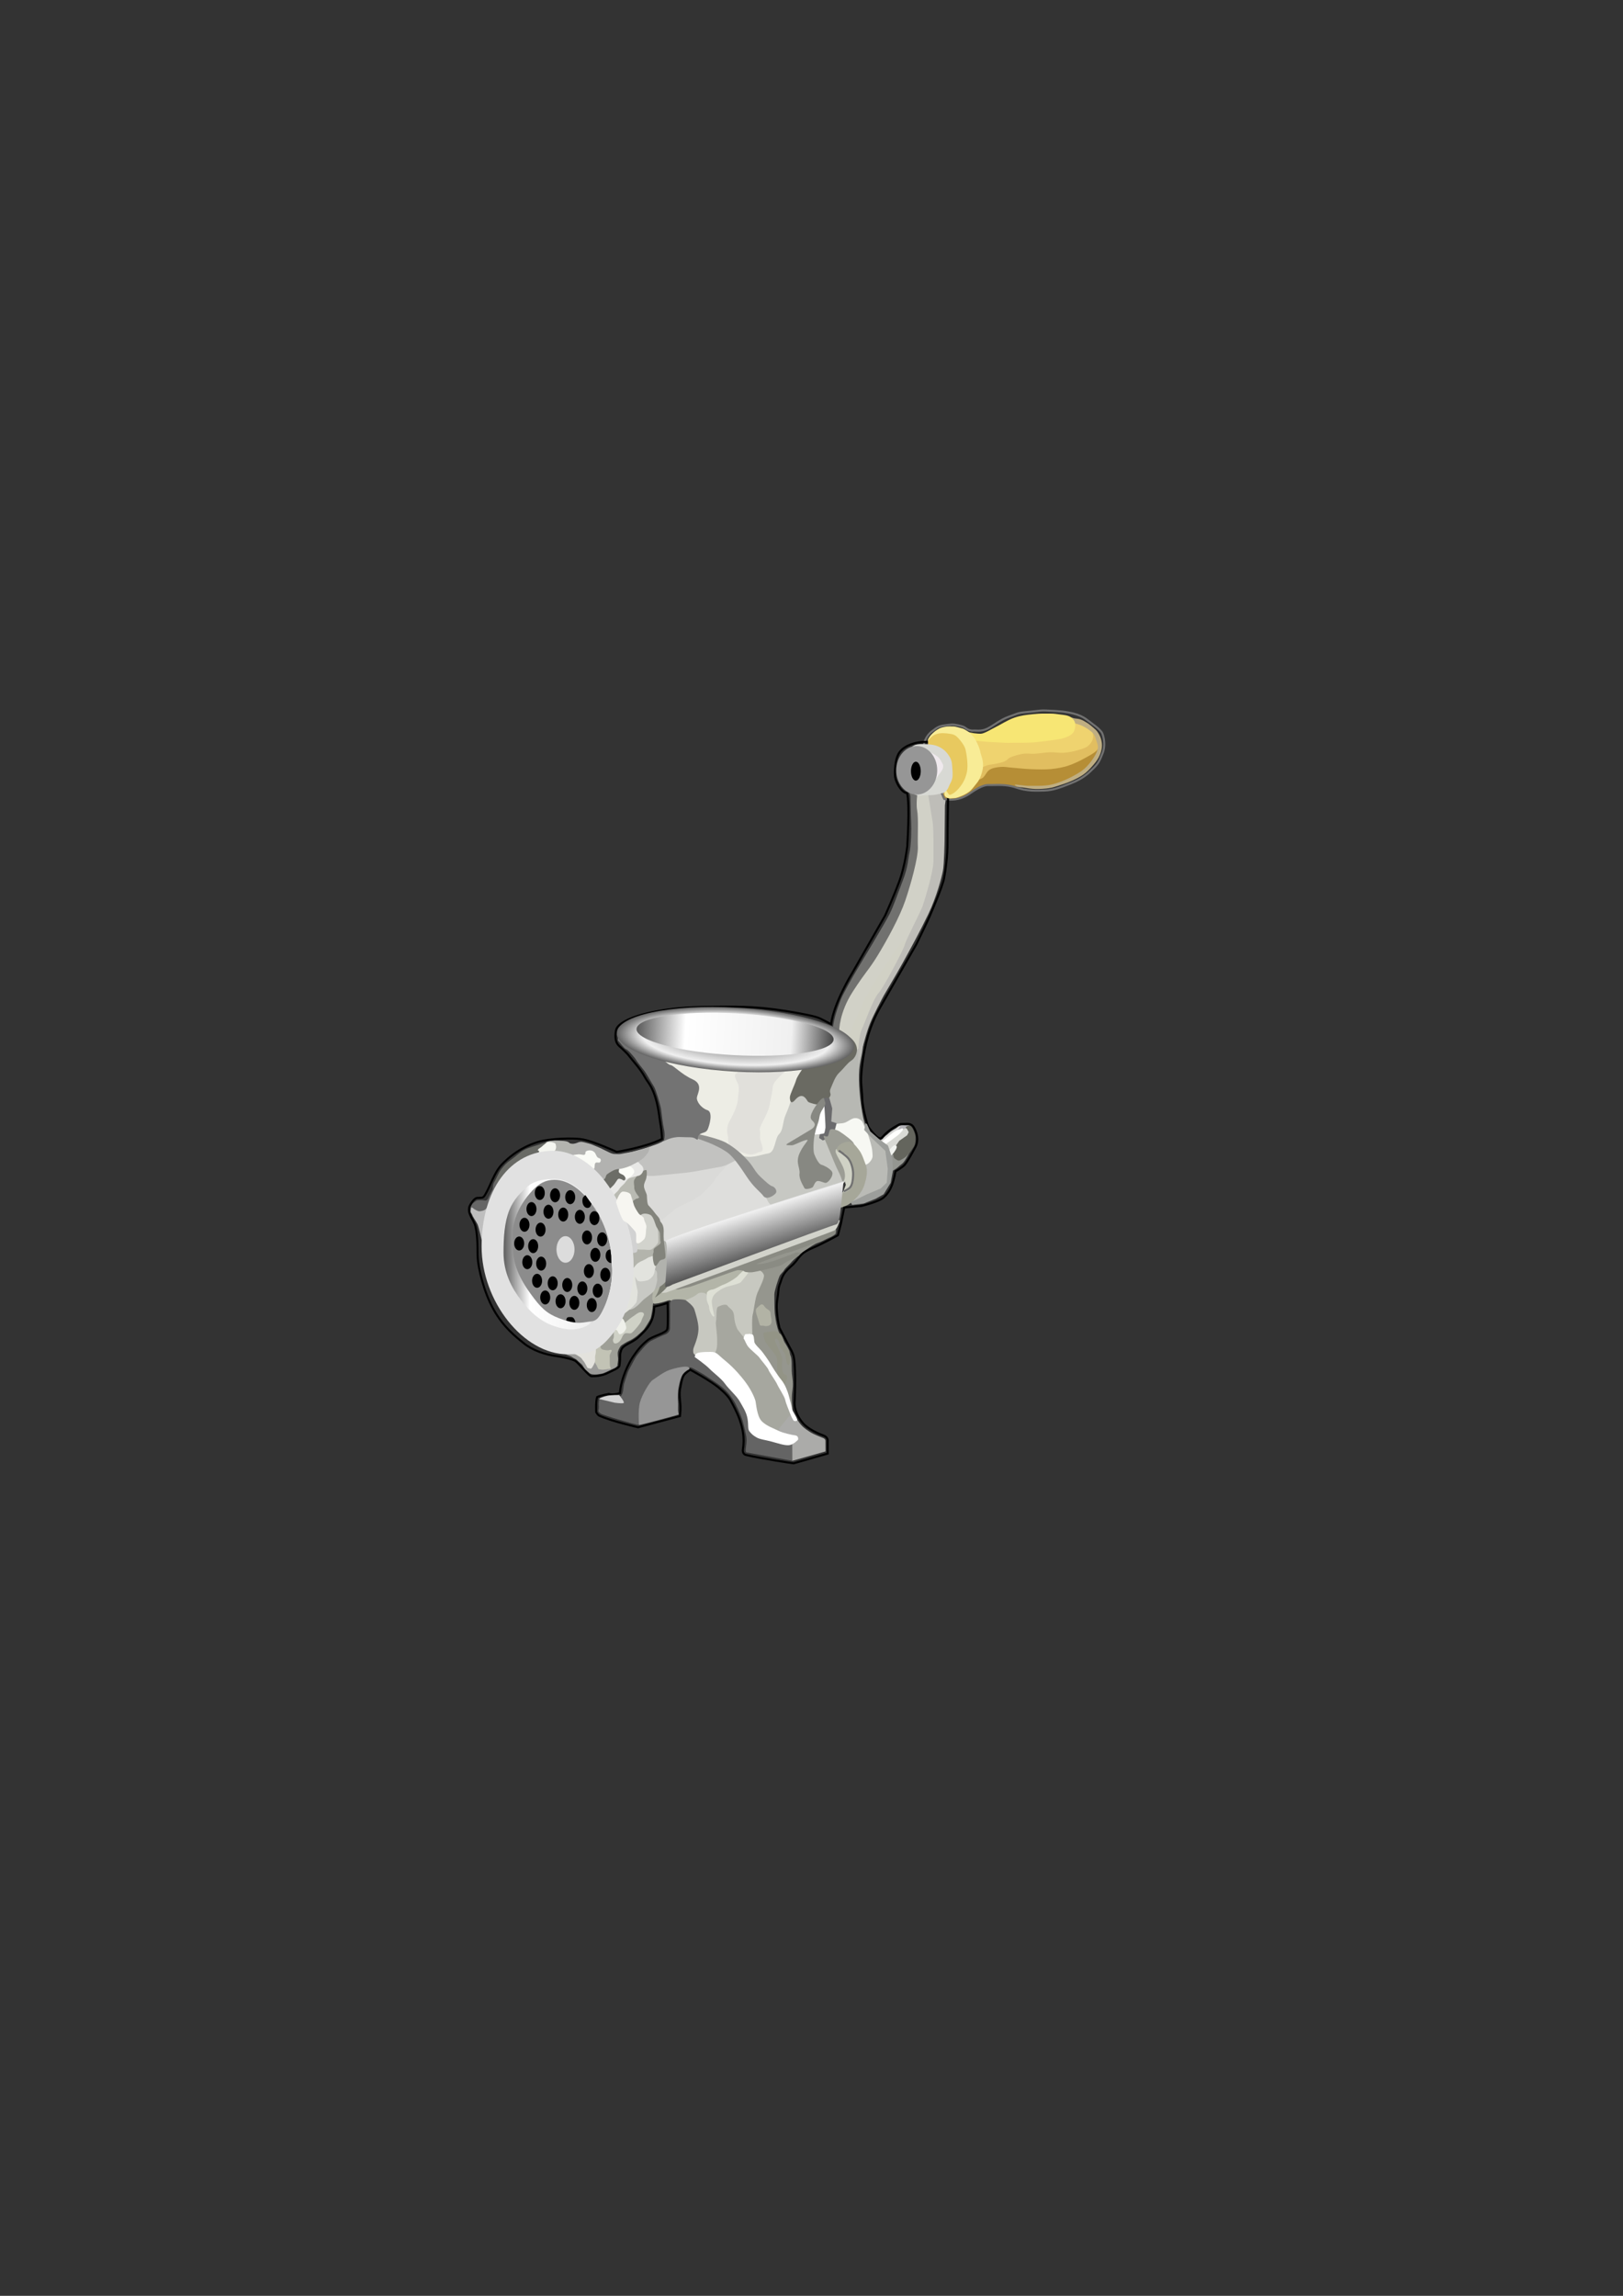 <?xml version="1.0" encoding="UTF-8" standalone="no"?>
<!-- Created with Inkscape (http://www.inkscape.org/) -->

<svg
   xmlns:dc="http://purl.org/dc/elements/1.1/"
   xmlns:cc="http://creativecommons.org/ns#"
   xmlns:rdf="http://www.w3.org/1999/02/22-rdf-syntax-ns#"
   xmlns:svg="http://www.w3.org/2000/svg"
   xmlns="http://www.w3.org/2000/svg"
   xmlns:xlink="http://www.w3.org/1999/xlink"
   xmlns:sodipodi="http://sodipodi.sourceforge.net/DTD/sodipodi-0.dtd"
   xmlns:inkscape="http://www.inkscape.org/namespaces/inkscape"
   width="210mm"
   height="297mm"
   id="svg2"
   version="1.1"
   inkscape:version="0.47 r22583"
   sodipodi:docname="Meat_Mincing_Machine_001.svg">
  <rect width="100%" height="100%" fill="#333333" stroke="none"/>
  <defs
     id="defs4">
    <linearGradient
       id="linearGradient3904">
      <stop
         id="stop3906"
         offset="0"
         style="stop-color:#5a5a5a;stop-opacity:1;" />
      <stop
         style="stop-color:#ffffff;stop-opacity:1;"
         offset="0.247"
         id="stop3908" />
      <stop
         id="stop3910"
         offset="0.57"
         style="stop-color:#f0f0f0;stop-opacity:1;" />
      <stop
         id="stop3912"
         offset="1"
         style="stop-color:#464646;stop-opacity:1;" />
    </linearGradient>
    <linearGradient
       id="linearGradient3984">
      <stop
         style="stop-color:#5a5a5a;stop-opacity:1;"
         offset="0"
         id="stop3986" />
      <stop
         id="stop4010"
         offset="0.247"
         style="stop-color:#ffffff;stop-opacity:1;" />
      <stop
         style="stop-color:#f0f0f0;stop-opacity:1;"
         offset="0.785"
         id="stop3786" />
      <stop
         style="stop-color:#464646;stop-opacity:1;"
         offset="1"
         id="stop3988" />
    </linearGradient>
    <inkscape:perspective
       sodipodi:type="inkscape:persp3d"
       inkscape:vp_x="0 : 526.18109 : 1"
       inkscape:vp_y="0 : 1000 : 0"
       inkscape:vp_z="744.09448 : 526.18109 : 1"
       inkscape:persp3d-origin="372.04724 : 350.78739 : 1"
       id="perspective10" />
    <inkscape:perspective
       id="perspective2824"
       inkscape:persp3d-origin="0.5 : 0.33333333 : 1"
       inkscape:vp_z="1 : 0.5 : 1"
       inkscape:vp_y="0 : 1000 : 0"
       inkscape:vp_x="0 : 0.5 : 1"
       sodipodi:type="inkscape:persp3d" />
    <inkscape:perspective
       id="perspective3636"
       inkscape:persp3d-origin="0.5 : 0.33333333 : 1"
       inkscape:vp_z="1 : 0.5 : 1"
       inkscape:vp_y="0 : 1000 : 0"
       inkscape:vp_x="0 : 0.5 : 1"
       sodipodi:type="inkscape:persp3d" />
    <inkscape:perspective
       id="perspective3660"
       inkscape:persp3d-origin="0.5 : 0.33333333 : 1"
       inkscape:vp_z="1 : 0.5 : 1"
       inkscape:vp_y="0 : 1000 : 0"
       inkscape:vp_x="0 : 0.5 : 1"
       sodipodi:type="inkscape:persp3d" />
    <inkscape:perspective
       id="perspective3688"
       inkscape:persp3d-origin="0.5 : 0.33333333 : 1"
       inkscape:vp_z="1 : 0.5 : 1"
       inkscape:vp_y="0 : 1000 : 0"
       inkscape:vp_x="0 : 0.5 : 1"
       sodipodi:type="inkscape:persp3d" />
    <inkscape:perspective
       id="perspective3688-0"
       inkscape:persp3d-origin="0.5 : 0.33333333 : 1"
       inkscape:vp_z="1 : 0.5 : 1"
       inkscape:vp_y="0 : 1000 : 0"
       inkscape:vp_x="0 : 0.5 : 1"
       sodipodi:type="inkscape:persp3d" />
    <inkscape:perspective
       id="perspective3688-4"
       inkscape:persp3d-origin="0.5 : 0.33333333 : 1"
       inkscape:vp_z="1 : 0.5 : 1"
       inkscape:vp_y="0 : 1000 : 0"
       inkscape:vp_x="0 : 0.5 : 1"
       sodipodi:type="inkscape:persp3d" />
    <inkscape:perspective
       id="perspective3688-8"
       inkscape:persp3d-origin="0.5 : 0.33333333 : 1"
       inkscape:vp_z="1 : 0.5 : 1"
       inkscape:vp_y="0 : 1000 : 0"
       inkscape:vp_x="0 : 0.5 : 1"
       sodipodi:type="inkscape:persp3d" />
    <inkscape:perspective
       id="perspective3688-45"
       inkscape:persp3d-origin="0.5 : 0.33333333 : 1"
       inkscape:vp_z="1 : 0.5 : 1"
       inkscape:vp_y="0 : 1000 : 0"
       inkscape:vp_x="0 : 0.5 : 1"
       sodipodi:type="inkscape:persp3d" />
    <inkscape:perspective
       id="perspective3688-1"
       inkscape:persp3d-origin="0.5 : 0.33333333 : 1"
       inkscape:vp_z="1 : 0.5 : 1"
       inkscape:vp_y="0 : 1000 : 0"
       inkscape:vp_x="0 : 0.5 : 1"
       sodipodi:type="inkscape:persp3d" />
    <inkscape:perspective
       id="perspective3688-11"
       inkscape:persp3d-origin="0.5 : 0.33333333 : 1"
       inkscape:vp_z="1 : 0.5 : 1"
       inkscape:vp_y="0 : 1000 : 0"
       inkscape:vp_x="0 : 0.5 : 1"
       sodipodi:type="inkscape:persp3d" />
    <inkscape:perspective
       id="perspective3688-7"
       inkscape:persp3d-origin="0.5 : 0.33333333 : 1"
       inkscape:vp_z="1 : 0.5 : 1"
       inkscape:vp_y="0 : 1000 : 0"
       inkscape:vp_x="0 : 0.5 : 1"
       sodipodi:type="inkscape:persp3d" />
    <inkscape:perspective
       id="perspective3688-14"
       inkscape:persp3d-origin="0.5 : 0.33333333 : 1"
       inkscape:vp_z="1 : 0.5 : 1"
       inkscape:vp_y="0 : 1000 : 0"
       inkscape:vp_x="0 : 0.5 : 1"
       sodipodi:type="inkscape:persp3d" />
    <inkscape:perspective
       id="perspective3688-2"
       inkscape:persp3d-origin="0.5 : 0.33333333 : 1"
       inkscape:vp_z="1 : 0.5 : 1"
       inkscape:vp_y="0 : 1000 : 0"
       inkscape:vp_x="0 : 0.5 : 1"
       sodipodi:type="inkscape:persp3d" />
    <inkscape:perspective
       id="perspective3688-6"
       inkscape:persp3d-origin="0.5 : 0.33333333 : 1"
       inkscape:vp_z="1 : 0.5 : 1"
       inkscape:vp_y="0 : 1000 : 0"
       inkscape:vp_x="0 : 0.5 : 1"
       sodipodi:type="inkscape:persp3d" />
    <inkscape:perspective
       id="perspective3688-76"
       inkscape:persp3d-origin="0.5 : 0.33333333 : 1"
       inkscape:vp_z="1 : 0.5 : 1"
       inkscape:vp_y="0 : 1000 : 0"
       inkscape:vp_x="0 : 0.5 : 1"
       sodipodi:type="inkscape:persp3d" />
    <inkscape:perspective
       id="perspective3688-89"
       inkscape:persp3d-origin="0.5 : 0.33333333 : 1"
       inkscape:vp_z="1 : 0.5 : 1"
       inkscape:vp_y="0 : 1000 : 0"
       inkscape:vp_x="0 : 0.5 : 1"
       sodipodi:type="inkscape:persp3d" />
    <inkscape:perspective
       id="perspective3688-9"
       inkscape:persp3d-origin="0.5 : 0.33333333 : 1"
       inkscape:vp_z="1 : 0.5 : 1"
       inkscape:vp_y="0 : 1000 : 0"
       inkscape:vp_x="0 : 0.5 : 1"
       sodipodi:type="inkscape:persp3d" />
    <inkscape:perspective
       id="perspective3688-3"
       inkscape:persp3d-origin="0.5 : 0.33333333 : 1"
       inkscape:vp_z="1 : 0.5 : 1"
       inkscape:vp_y="0 : 1000 : 0"
       inkscape:vp_x="0 : 0.5 : 1"
       sodipodi:type="inkscape:persp3d" />
    <inkscape:perspective
       id="perspective3688-33"
       inkscape:persp3d-origin="0.5 : 0.33333333 : 1"
       inkscape:vp_z="1 : 0.5 : 1"
       inkscape:vp_y="0 : 1000 : 0"
       inkscape:vp_x="0 : 0.5 : 1"
       sodipodi:type="inkscape:persp3d" />
    <inkscape:perspective
       id="perspective3688-13"
       inkscape:persp3d-origin="0.5 : 0.33333333 : 1"
       inkscape:vp_z="1 : 0.5 : 1"
       inkscape:vp_y="0 : 1000 : 0"
       inkscape:vp_x="0 : 0.5 : 1"
       sodipodi:type="inkscape:persp3d" />
    <inkscape:perspective
       id="perspective3688-42"
       inkscape:persp3d-origin="0.5 : 0.33333333 : 1"
       inkscape:vp_z="1 : 0.5 : 1"
       inkscape:vp_y="0 : 1000 : 0"
       inkscape:vp_x="0 : 0.5 : 1"
       sodipodi:type="inkscape:persp3d" />
    <inkscape:perspective
       id="perspective3688-93"
       inkscape:persp3d-origin="0.5 : 0.33333333 : 1"
       inkscape:vp_z="1 : 0.5 : 1"
       inkscape:vp_y="0 : 1000 : 0"
       inkscape:vp_x="0 : 0.5 : 1"
       sodipodi:type="inkscape:persp3d" />
    <inkscape:perspective
       id="perspective3688-86"
       inkscape:persp3d-origin="0.5 : 0.33333333 : 1"
       inkscape:vp_z="1 : 0.5 : 1"
       inkscape:vp_y="0 : 1000 : 0"
       inkscape:vp_x="0 : 0.5 : 1"
       sodipodi:type="inkscape:persp3d" />
    <inkscape:perspective
       id="perspective3688-28"
       inkscape:persp3d-origin="0.5 : 0.33333333 : 1"
       inkscape:vp_z="1 : 0.5 : 1"
       inkscape:vp_y="0 : 1000 : 0"
       inkscape:vp_x="0 : 0.5 : 1"
       sodipodi:type="inkscape:persp3d" />
    <inkscape:perspective
       id="perspective3688-24"
       inkscape:persp3d-origin="0.5 : 0.33333333 : 1"
       inkscape:vp_z="1 : 0.5 : 1"
       inkscape:vp_y="0 : 1000 : 0"
       inkscape:vp_x="0 : 0.5 : 1"
       sodipodi:type="inkscape:persp3d" />
    <inkscape:perspective
       id="perspective3688-5"
       inkscape:persp3d-origin="0.5 : 0.33333333 : 1"
       inkscape:vp_z="1 : 0.5 : 1"
       inkscape:vp_y="0 : 1000 : 0"
       inkscape:vp_x="0 : 0.5 : 1"
       sodipodi:type="inkscape:persp3d" />
    <inkscape:perspective
       id="perspective3688-90"
       inkscape:persp3d-origin="0.5 : 0.33333333 : 1"
       inkscape:vp_z="1 : 0.5 : 1"
       inkscape:vp_y="0 : 1000 : 0"
       inkscape:vp_x="0 : 0.5 : 1"
       sodipodi:type="inkscape:persp3d" />
    <inkscape:perspective
       id="perspective3688-138"
       inkscape:persp3d-origin="0.5 : 0.33333333 : 1"
       inkscape:vp_z="1 : 0.5 : 1"
       inkscape:vp_y="0 : 1000 : 0"
       inkscape:vp_x="0 : 0.5 : 1"
       sodipodi:type="inkscape:persp3d" />
    <inkscape:perspective
       id="perspective3688-44"
       inkscape:persp3d-origin="0.5 : 0.33333333 : 1"
       inkscape:vp_z="1 : 0.5 : 1"
       inkscape:vp_y="0 : 1000 : 0"
       inkscape:vp_x="0 : 0.5 : 1"
       sodipodi:type="inkscape:persp3d" />
    <inkscape:perspective
       id="perspective3688-61"
       inkscape:persp3d-origin="0.5 : 0.33333333 : 1"
       inkscape:vp_z="1 : 0.5 : 1"
       inkscape:vp_y="0 : 1000 : 0"
       inkscape:vp_x="0 : 0.5 : 1"
       sodipodi:type="inkscape:persp3d" />
    <inkscape:perspective
       id="perspective3688-96"
       inkscape:persp3d-origin="0.5 : 0.33333333 : 1"
       inkscape:vp_z="1 : 0.5 : 1"
       inkscape:vp_y="0 : 1000 : 0"
       inkscape:vp_x="0 : 0.5 : 1"
       sodipodi:type="inkscape:persp3d" />
    <inkscape:perspective
       id="perspective3688-78"
       inkscape:persp3d-origin="0.5 : 0.33333333 : 1"
       inkscape:vp_z="1 : 0.5 : 1"
       inkscape:vp_y="0 : 1000 : 0"
       inkscape:vp_x="0 : 0.5 : 1"
       sodipodi:type="inkscape:persp3d" />
    <inkscape:perspective
       id="perspective3688-91"
       inkscape:persp3d-origin="0.5 : 0.33333333 : 1"
       inkscape:vp_z="1 : 0.5 : 1"
       inkscape:vp_y="0 : 1000 : 0"
       inkscape:vp_x="0 : 0.5 : 1"
       sodipodi:type="inkscape:persp3d" />
    <linearGradient
       inkscape:collect="always"
       xlink:href="#linearGradient3984"
       id="linearGradient3996"
       x1="144.286"
       y1="498.076"
       x2="644.286"
       y2="498.076"
       gradientUnits="userSpaceOnUse" />
    <linearGradient
       inkscape:collect="always"
       xlink:href="#linearGradient3984"
       id="linearGradient4008"
       x1="237.317"
       y1="521.445"
       x2="327.969"
       y2="521.445"
       gradientUnits="userSpaceOnUse" />
    <linearGradient
       inkscape:collect="always"
       xlink:href="#linearGradient3984-1"
       id="linearGradient4020"
       x1="379.043"
       y1="526.783"
       x2="370.766"
       y2="500.623"
       gradientUnits="userSpaceOnUse" />
    <inkscape:perspective
       id="perspective2996"
       inkscape:persp3d-origin="0.5 : 0.33333333 : 1"
       inkscape:vp_z="1 : 0.5 : 1"
       inkscape:vp_y="0 : 1000 : 0"
       inkscape:vp_x="0 : 0.5 : 1"
       sodipodi:type="inkscape:persp3d" />
    <linearGradient
       inkscape:collect="always"
       xlink:href="#linearGradient3984"
       id="linearGradient3784"
       x1="315.617"
       y1="416.404"
       x2="412.092"
       y2="416.404"
       gradientUnits="userSpaceOnUse" />
    <inkscape:perspective
       id="perspective3796"
       inkscape:persp3d-origin="0.5 : 0.33333333 : 1"
       inkscape:vp_z="1 : 0.5 : 1"
       inkscape:vp_y="0 : 1000 : 0"
       inkscape:vp_x="0 : 0.5 : 1"
       sodipodi:type="inkscape:persp3d" />
    <linearGradient
       inkscape:collect="always"
       xlink:href="#linearGradient3984-1"
       id="linearGradient3784-3"
       x1="315.617"
       y1="416.404"
       x2="412.092"
       y2="416.404"
       gradientUnits="userSpaceOnUse" />
    <linearGradient
       id="linearGradient3984-1">
      <stop
         style="stop-color:#5a5a5a;stop-opacity:1;"
         offset="0"
         id="stop3986-6" />
      <stop
         style="stop-color:#f0f0f0;stop-opacity:1;"
         offset="0.785"
         id="stop3786-8" />
      <stop
         style="stop-color:#646464;stop-opacity:1;"
         offset="1"
         id="stop3988-2" />
    </linearGradient>
    <radialGradient
       inkscape:collect="always"
       xlink:href="#linearGradient3984-1"
       id="radialGradient3850"
       cx="363.854"
       cy="416.404"
       fx="363.854"
       fy="416.404"
       r="48.237"
       gradientTransform="matrix(1,0,0,0.264,0,306.434)"
       gradientUnits="userSpaceOnUse" />
    <linearGradient
       inkscape:collect="always"
       xlink:href="#linearGradient3984"
       id="linearGradient3123"
       gradientUnits="userSpaceOnUse"
       x1="237.317"
       y1="521.445"
       x2="327.969"
       y2="521.445" />
    <radialGradient
       inkscape:collect="always"
       xlink:href="#linearGradient3984-1"
       id="radialGradient3125"
       gradientUnits="userSpaceOnUse"
       gradientTransform="matrix(1,0,0,0.264,0,306.434)"
       cx="363.854"
       cy="416.404"
       fx="363.854"
       fy="416.404"
       r="48.237" />
    <linearGradient
       inkscape:collect="always"
       xlink:href="#linearGradient3984"
       id="linearGradient3127"
       gradientUnits="userSpaceOnUse"
       x1="315.617"
       y1="416.404"
       x2="412.092"
       y2="416.404" />
    <linearGradient
       inkscape:collect="always"
       xlink:href="#linearGradient3984-1"
       id="linearGradient3129"
       gradientUnits="userSpaceOnUse"
       x1="379.043"
       y1="526.783"
       x2="370.766"
       y2="500.623" />
  </defs>
  <sodipodi:namedview
     id="base"
     pagecolor="#ffffff"
     bordercolor="#666666"
     borderopacity="1.0"
     inkscape:pageopacity="0.0"
     inkscape:pageshadow="2"
     inkscape:zoom="2.7558458"
     inkscape:cx="381.00731"
     inkscape:cy="551.56318"
     inkscape:document-units="px"
     inkscape:current-layer="layer1"
     showgrid="false"
     inkscape:window-width="1894"
     inkscape:window-height="1114"
     inkscape:window-x="1924"
     inkscape:window-y="2"
     inkscape:window-maximized="0"
     inkscape:snap-nodes="true" />
  <g
     inkscape:label="Calque 1"
     inkscape:groupmode="layer"
     id="layer1">
    <g
       id="g2994"
       transform="translate(-10.16,87.813)">
      <path
         sodipodi:nodetypes="cccsssssssscccccccccc"
         id="path3806"
         d="m 307.755,581.953 3.538,-1.451 0.816,-0.998 c 0,0 0.363,-2.223 0.318,-2.994 -0.045,-0.771 -0.363,-2.54 -0.045,-3.583 0.318,-1.043 1.134,-2.631 1.769,-2.994 0.635,-0.363 2.086,-1.497 3.629,-2.132 1.542,-0.635 3.402,-2.041 3.992,-2.54 0.59,-0.499 2.858,-2.54 3.266,-3.039 0.408,-0.499 3.039,-4.627 3.311,-5.398 0.272,-0.771 1.089,-5.307 1.089,-6.486 0,-1.179 1.089,-2.631 1.089,-2.631 l 0.907,-5.851 -4.037,-1.27 -9.616,3.402 -6.758,9.48 -6.758,12.746 -5.352,3.357 4.128,5.76 4.717,6.622 4e-5,0 z"
         style="fill:#9e9f97;fill-opacity:1;stroke:none" />
      <path
         id="path3794"
         d="m 376.699,538.046 -2.495,-7.031 -16.329,3.357 -22.225,7.031 -2.948,-1.633 -4.49,1.315 1.27,3.266 c 0,0 -0.68,2.54 -0.181,3.583 0.499,1.043 -0.272,1.769 1.315,1.678 1.588,-0.091 4.581,-0.953 5.67,-1.361 1.089,-0.408 1.905,-0.363 2.132,0.091 0.227,0.454 1.86,2.631 1.86,2.631 l 16.284,-0.862 11.34,-6.033 8.799,-6.033 z"
         style="fill:#b3b5a8;fill-opacity:1;stroke:none" />
      <path
         id="path3778"
         d="m 378.398,534.639 -0.962,-5.966 39.899,-13.791 -1.86,2.438 c 0,0 -3.143,1.796 -5.132,2.438 -1.989,0.641 -4.041,2.181 -6.094,3.592 -2.053,1.411 -5.837,4.49 -6.928,5.837 -1.09,1.347 -3.207,3.079 -3.656,3.977 -0.449,0.898 -1.796,1.86 -2.309,3.015 -0.513,1.155 -2.502,7.184 -2.502,8.852 0,1.668 0,7.762 0.192,9.237 0.192,1.475 0.513,4.49 1.411,7.505 0.898,3.015 2.438,5.132 3.271,6.543 0.834,1.411 2.117,3.143 2.502,5.068 0.385,1.924 1.155,1.604 1.09,7.056 -0.064,5.452 1.026,6.671 0.385,11.29 -0.641,4.619 -0.128,6.735 0,9.237 0.128,2.502 -1.026,3.015 -1.475,3.015 -0.449,0 -9.75,-17.255 -9.75,-17.255 l -12.958,-14.625 0.385,-18.667 4.49,-18.795 z"
         style="fill:#95968e;fill-opacity:1;stroke:none" />
      <path
         id="path3764"
         d="m 327.145,511.098 12.059,-9.814 11.803,-7.056 12.573,-13.599 5.196,-2.438 1.732,-0.064 7.698,9.943 7.056,6.735 4.362,8.147 -29.7,9.686 -25.658,8.66 -5.645,-4.17 -1.475,-6.03 z"
         style="fill:#dededc;fill-opacity:1;stroke:none" />
      <path
         id="path3774"
         d="m 383.529,564.146 c 0,0 -0.192,2.822 1.732,5.324 1.924,2.502 4.619,5.517 4.875,7.056 0.257,1.54 -0.128,6.928 0.321,7.762 0.449,0.834 1.86,4.49 1.86,4.49 0,0 0,3.079 1.155,1.09 1.155,-1.989 2.053,-4.426 1.347,-5.196 -0.706,-0.77 -1.668,0.128 -2.117,-2.887 -0.449,-3.015 0.128,-3.977 0,-5.26 -0.128,-1.283 -1.796,-4.619 -2.63,-6.479 -0.834,-1.86 -1.283,-3.015 -0.706,-3.271 0.577,-0.257 0.77,-0.128 1.54,0.898 0.77,1.026 0.257,2.887 1.026,3.785 0.77,0.898 1.989,1.796 2.309,3.592 0.321,1.796 0.706,4.041 1.026,4.298 0.321,0.257 0.962,0.641 1.219,-0.962 0.257,-1.604 -0.128,-4.554 -0.192,-5.324 -0.064,-0.77 -2.438,-3.528 -2.63,-4.619 -0.192,-1.09 -1.283,-3.913 -2.181,-4.298 -0.898,-0.385 -1.604,-1.54 -3.528,-1.026 -1.924,0.513 -3.785,0.064 -4.426,1.026 z"
         style="fill:#939486;fill-opacity:1;stroke:none" />
      <path
         id="path3770"
         d="m 394.627,615.271 2.822,-0.641 c 0,0 1.668,-1.411 1.283,-3.72 -0.385,-2.309 0.128,-4.362 -0.385,-5.901 -0.513,-1.54 -5.003,-13.214 -5.003,-13.214 l -6.543,-11.418 -6.158,-8.339 -7.698,-10.392 -4.619,-14.754 -5.645,-0.385 -5.132,3.464 -4.234,9.879 2.181,8.98 1.54,6.158 10.135,10.263 4.619,5.773 3.336,6.799 4.49,10.392 3.849,4.105 11.161,2.951 z"
         style="fill:#a6a79f;fill-opacity:1;stroke:none" />
      <path
         id="path3768"
         d="m 378.141,565.814 c 0,0 -0.449,-8.916 0.128,-10.905 0.577,-1.989 1.09,-7.569 2.245,-10.456 1.155,-2.887 3.849,-7.698 3.143,-9.109 -0.706,-1.411 -1.604,-2.053 -3.4,-2.438 -1.796,-0.385 -15.138,-2.373 -15.138,-2.373 l 9.558,1.86 0.128,1.411 -1.989,2.758 -4.234,3.079 -5.26,1.411 -4.683,2.694 -1.347,3.207 -2.053,-2.309 c 0,0 -2.373,-1.219 -4.234,0.385 -1.86,1.604 -4.554,2.181 -5.773,3.207 -1.219,1.026 -0.128,6.415 -0.128,6.415 l 2.758,7.505 -1.155,10.712 2.502,4.105 4.426,0.128 4.875,-2.502 c 0,0 2.245,-0.064 2.373,-5.517 0.128,-5.452 -0.962,-9.622 -0.577,-10.841 0.385,-1.219 -0.128,-6.607 1.026,-7.12 1.155,-0.513 3.785,-1.796 4.747,-0.385 0.962,1.411 2.887,1.732 3.079,4.939 0.192,3.207 1.283,6.222 2.117,7.12 0.834,0.898 2.502,3.528 3.336,3.72 0.834,0.192 3.592,-0.641 3.528,-0.706 z"
         style="fill:#c7c8c0;fill-opacity:1;stroke:none" />
      <path
         sodipodi:nodetypes="cssssscsssssscc"
         id="path3766"
         d="m 359.475,555.615 c -0.577,-2.438 -1.347,-6.158 -1.219,-7.313 0.128,-1.155 0.577,-2.63 1.732,-3.656 1.155,-1.026 3.4,-2.758 6.158,-3.464 2.758,-0.706 5.837,-1.475 6.35,-2.117 0.513,-0.641 3.656,-4.362 3.785,-5.003 0.128,-0.641 -2.053,-1.026 -2.053,-1.026 0,0 -2.309,1.86 -2.887,2.63 -0.577,0.77 -1.54,1.411 -2.694,2.181 -1.155,0.77 -3.592,2.117 -4.811,2.502 -1.219,0.385 -4.041,2.245 -5.452,2.373 -1.411,0.128 -2.566,1.155 -2.566,1.796 0,0.641 -0.257,2.63 0.128,3.913 0.385,1.283 0.962,2.053 1.026,2.822 -0.328,1.223 1.968,5.899 2.502,4.362 z"
         style="fill:#dee0d5;fill-opacity:1;stroke:none" />
      <path
         id="path3758"
         d="m 340.038,542.208 c 0,0 0.834,0.706 2.117,0.385 1.283,-0.321 3.72,-0.898 4.939,-1.09 1.219,-0.192 22.836,-8.275 23.798,-8.275 0.962,0 2.502,0 3.207,0.577 0.706,0.577 2.758,0.513 3.849,0.449 1.09,-0.064 14.112,-2.822 15.203,-3.977 1.09,-1.155 7.249,-3.464 7.954,-4.362 0.706,-0.898 0.641,-1.155 0.641,-1.155 0,0 -1.475,-0.577 -2.887,0.064 -1.411,0.641 -6.735,2.566 -8.916,3.4 -2.181,0.834 -6.864,2.053 -7.954,1.989 -1.09,-0.064 -2.181,0.064 -2.181,0.064 l 6.094,-2.309 c 0,0 7.184,-2.822 10.263,-3.528 3.079,-0.706 20.206,-7.377 20.206,-7.377 0,0 2.438,-1.219 2.502,-1.796 0.064,-0.577 0.385,-1.796 -0.064,-2.181 -0.449,-0.385 -10.841,2.309 -10.841,2.309 l -68.316,25.594 0.385,1.219 z"
         style="fill:#8a8b83;fill-opacity:1;stroke:none" />
      <path
         id="path3762"
         d="m 330.352,511.867 c 0,0 9.75,-9.109 13.022,-10.263 3.271,-1.155 8.852,-4.554 9.686,-5.324 0.834,-0.77 6.286,-5.901 6.864,-7.569 0.577,-1.668 9.301,-10.135 9.301,-10.135 l -34.96,4.875 -12.637,1.732 -0.449,16.357 9.173,10.328 z"
         style="fill:#dadad8;fill-opacity:1;stroke:none" />
      <path
         id="path3756"
         d="m 334.329,541.567 26.492,-11.546 58.758,-20.912 c 0,0 1.668,-1.155 1.026,0.513 -0.641,1.668 -1.219,3.528 -2.502,4.234 -1.283,0.706 -82.043,30.277 -82.043,30.277 0,0 -3.079,0.513 -3.015,-0.064 0.064,-0.577 1.411,-2.373 1.283,-2.502 z"
         style="fill:#d2d3cb;fill-opacity:1;stroke:none" />
      <path
         id="path3754"
         d="m 330.449,546.602 c 2.085,-3.079 2.758,-6.864 2.758,-6.864 l 1.507,-3.079 3.015,1.54 c 0,0 0.128,1.54 -1.924,3.913 -2.053,2.373 -5.292,4.522 -5.356,4.49 z"
         style="fill:#7a7c71;fill-opacity:1;stroke:none" />
      <path
         id="path3752"
         d="m 327.947,543.491 c 0,0 5.068,-1.443 7.441,-4.298 2.373,-2.854 4.522,-7.313 4.522,-7.313 l -1.572,-11.899 -6.479,-2.021 -4.971,17.736 1.058,7.794 z"
         style="fill:#b1b2ad;fill-opacity:1;stroke:none" />
      <path
         sodipodi:nodetypes="czzzzzzzz"
         id="path3750"
         d="m 316.24,552.215 c 2.932,1.603 6.415,-2.277 8.018,-3.977 1.604,-1.7 5.42,-3.785 6.062,-5.484 0.641,-1.7 1.475,-4.586 1.219,-5.677 -0.257,-1.09 0.417,-2.983 -0.738,-3.785 -1.155,-0.802 -3.843,-2.119 -6.03,-2.245 -2.186,-0.126 -4.535,-0.145 -6.511,1.604 -1.975,1.749 -2.814,5.187 -3.239,8.531 -0.425,3.344 -1.714,9.431 1.219,11.033 z"
         style="fill:#c8c9c4;fill-opacity:1;stroke:none" />
      <path
         id="path3798"
         d="m 315.148,559.546 c 0,0 3.311,-2.948 4.4,-3.583 1.089,-0.635 2.585,-2.086 3.765,-2.177 1.179,-0.091 1.678,0.363 1.769,0.953 0.091,0.59 -0.953,1.95 -1.225,3.175 -0.272,1.225 -4.173,5.76 -5.035,6.123 -0.862,0.363 -2.495,-0.408 -3.311,0.318 -0.816,0.726 -0.726,0.907 -1.588,2.585 -0.862,1.678 -2.404,2.359 -3.175,2.086 -0.771,-0.272 -1.043,-1.724 -0.59,-2.449 0.454,-0.726 -0.045,-3.311 0.227,-4.49 0.272,-1.179 0.045,-2.086 1.361,-2.812 1.315,-0.726 3.447,0.181 3.402,0.272 z"
         style="fill:#cfd1c6;fill-opacity:1;stroke:none" />
      <path
         sodipodi:nodetypes="cssscccc"
         id="path3748"
         d="m 313.546,555.872 c 0,0 4.908,-3.388 6.415,-5.196 1.604,-1.924 1.578,-0.79 2.053,-6.447 0.085,-1.016 -0.204,-0.962 -1.058,-5.837 -0.77,-4.394 0.93,-4.234 0.93,-4.234 l -2.181,-1.155 -4.619,4.779 -1.54,18.089 z"
         style="fill:#e2e3dd;fill-opacity:1;stroke:none" />
      <path
         sodipodi:nodetypes="czzzzzzzzzzz"
         id="path3746"
         d="m 317.651,534.254 c 0.392,-1.249 2.879,-5.181 4.49,-6.447 1.611,-1.266 2.897,-1.256 4.137,-1.604 1.24,-0.347 2.443,-0.689 3.239,-0.577 0.796,0.111 0.894,-0.075 1.379,0.674 0.485,0.749 0.239,2.481 0.128,3.817 -0.111,1.335 -0.513,2.245 -0.834,4.137 -0.321,1.892 -2.181,3.592 -3.56,3.977 -1.379,0.385 -4.137,0.866 -4.811,-0.064 -0.674,-0.93 -0.77,-1.892 -2.085,-1.989 -1.315,-0.096 -2.085,-1.828 -2.085,-1.924 0,-0.096 -0.392,1.249 0,-5e-5 z"
         style="fill:#e2e3de;fill-opacity:1;stroke:none" />
      <path
         id="path3742"
         d="m 318.614,525.723 2.502,-10.52 -0.641,-8.724 3.528,-1.86 4.298,0.321 2.309,1.796 1.475,3.143 1.475,3.079 0.449,3.785 -0.385,4.875 -4.298,2.822 -6.992,0.898 -3.72,0.385 z"
         style="fill:#d2d3cd;fill-opacity:1;stroke:none" />
      <path
         id="path3740"
         d="m 319.512,526.108 -1.283,-2.887 2.438,-0.577 c 0,0 1.219,0.577 3.143,0.513 1.924,-0.064 3.785,0.385 4.811,0 1.026,-0.385 3.271,-2.951 3.4,-3.464 0.128,-0.513 0.128,-5.068 -0.257,-6.799 -0.385,-1.732 0.513,-2.63 0.513,-2.63 l 1.86,4.426 0.064,8.852 -3.592,2.502 c 0,0 -2.822,0.449 -4.234,1.475 -1.411,1.026 -4.041,1.54 -5.388,3.4 -1.347,1.86 -2.887,2.502 -2.887,2.502 l -0.962,-6.222 2.373,-1.09 z"
         style="fill:#b3b4ac;fill-opacity:1;stroke:none" />
      <path
         id="path3738"
         d="m 315.086,510.584 1.347,-2.63 4.747,3.849 1.604,3.464 -0.449,3.913 c 0,0 -0.706,0.641 -0.577,1.475 0.128,0.834 0.449,3.271 -0.385,3.785 -0.834,0.513 -2.822,0.513 -2.758,-0.641 0.064,-1.155 -1.668,-6.671 -1.604,-6.928 0.064,-0.257 -1.989,-6.479 -1.924,-6.286 z"
         style="fill:#d2d2d2;fill-opacity:1;stroke:none" />
      <path
         sodipodi:nodetypes="ccssccccsssssc"
         id="path3760"
         d="m 312.327,477.228 9.301,-2.502 c 2.409,-0.694 3.658,-0.866 9.494,-3.015 1.375,-0.506 3.464,-1.411 4.811,-2.694 1.347,-1.283 8.916,-3.271 8.916,-3.271 l 8.531,2.566 10.52,4.169 6.286,4.554 c 0,0 1.475,1.219 0.257,2.117 -1.219,0.898 -5.837,3.271 -8.147,3.592 -2.309,0.321 -12.765,2.438 -16.614,2.822 -3.849,0.385 -10.905,1.09 -14.561,1.475 -3.656,0.385 -9.622,-0.449 -11.097,-1.026 -1.475,-0.577 -7.633,-8.852 -7.698,-8.788 z"
         style="fill:#c2c2c0;fill-opacity:1;stroke:none" />
      <path
         id="path3744"
         d="m 309.89,496.697 0.898,-3.304 6.19,-5.645 5.773,-1.187 0.706,0.866 -0.513,4.266 1.443,5.452 -0.802,1.989 -4.298,1.636 -7.088,-0.192 -2.309,-3.881 z"
         style="fill:#b9bab2;fill-opacity:1;stroke:none" />
      <path
         id="path3736"
         d="m 322.783,497.563 c 0,0 -2.502,-2.887 -2.438,-4.554 0.064,-1.668 -0.706,-3.207 0.385,-4.554 1.09,-1.347 1.924,-3.079 2.694,-3.271 0.77,-0.192 2.758,-1.475 2.951,-0.641 0.192,0.834 0.128,3.271 -0.449,4.619 -0.577,1.347 -1.09,2.373 -0.706,3.913 0.385,1.54 1.219,2.63 1.283,3.72 0.064,1.09 0.128,4.041 0.77,4.747 0.641,0.706 2.245,2.373 3.015,3.528 0.77,1.155 2.566,2.63 2.63,3.785 0.064,1.155 2.053,1.283 1.796,6.158 -0.257,4.875 1.475,11.418 0.706,12.38 -0.77,0.962 -2.053,0.321 -2.951,1.668 -0.898,1.347 -1.668,2.951 -2.309,1.604 -0.641,-1.347 -1.026,-4.683 -0.513,-5.837 0.513,-1.155 -0.577,-1.475 1.09,-2.758 1.668,-1.283 2.758,-1.732 2.438,-2.758 -0.321,-1.026 0,-3.977 -0.513,-4.875 -0.513,-0.898 -1.411,-2.181 -1.668,-2.822 -0.257,-0.641 -1.283,-4.426 -2.566,-5.26 -1.283,-0.834 -3.72,-1.09 -4.683,-0.257 -0.962,0.834 -3.336,1.026 -3.849,-0.577 -0.513,-1.604 -1.219,-4.619 -1.026,-5.132 0.192,-0.513 2.117,-2.181 2.822,-2.181 0.706,0 1.155,-0.706 1.09,-0.641 z"
         style="fill:#83847c;fill-opacity:1;stroke:none" />
      <path
         sodipodi:nodetypes="czzzzzzzzzzzzzz"
         id="path4000"
         d="m 310.339,497.627 c -0.323,-1.76 1.597,-2.329 2.502,-3.849 0.905,-1.519 1.786,-1.945 2.566,-2.822 0.78,-0.877 1.268,-1.862 2.117,-2.438 0.848,-0.575 1.807,-0.662 2.758,-0.962 0.952,-0.3 2.204,-0.316 2.951,-0.834 0.747,-0.518 1.203,-1.248 1.411,-1.924 0.209,-0.677 0.188,-1.227 -0.064,-1.86 -0.252,-0.633 -0.852,-1.172 -1.475,-1.668 -0.624,-0.496 -0.05,-0.944 -2.245,-1.219 -2.195,-0.275 -7.855,1.65 -10.392,2.63 -2.537,0.98 -3.623,1.4 -4.939,2.63 -1.317,1.23 -2.888,1.383 -2.758,4.426 0.13,3.043 0.141,3.185 1.924,5.132 1.784,1.946 5.98,4.58 5.645,2.758 z"
         style="fill:#e8e8e6;fill-opacity:1;stroke:none" />
      <path
         sodipodi:nodetypes="czzzzzzzzzz"
         id="path3998"
         d="m 312.071,485.054 c 0.149,-0.529 -1.594,-2.177 -0.77,-3.207 0.824,-1.031 3.384,-0.114 4.619,0.064 1.234,0.178 2.004,0.273 2.758,0.77 0.754,0.497 1.468,1.285 1.604,1.989 0.135,0.704 -0.138,1.095 -0.513,1.668 -0.376,0.573 -1.034,1.151 -1.796,1.54 -0.763,0.389 -1.632,0.811 -2.694,0.641 -1.062,-0.169 -2.702,-1.174 -3.143,-1.924 -0.442,-0.751 -0.158,-1.3 -0.064,-1.54 0.093,-0.239 -0.149,0.529 5e-5,-5e-5 z"
         style="fill:#fcfdf8;fill-opacity:1;stroke:none" />
      <path
         sodipodi:nodetypes="czzzzzzzzzzzz"
         id="path3996"
         d="m 303.86,489.288 c 0.119,-2.091 2.73,-4.681 4.362,-5.709 1.632,-1.028 3.32,-1.586 4.298,-0.898 0.978,0.688 -0.112,1.983 0.385,2.758 0.497,0.775 1.802,0.95 2.309,1.475 0.507,0.525 0.84,0.936 0.834,1.411 -0.006,0.475 -0.208,0.886 -0.641,1.026 -0.434,0.14 -0.936,-0.45 -1.411,-0.577 -0.475,-0.127 -0.873,-0.408 -1.411,-0.192 -0.538,0.215 -0.813,1.016 -1.283,1.604 -0.47,0.588 -0.769,1.265 -1.54,1.924 -0.771,0.659 -1.692,2.177 -3.143,1.796 -1.451,-0.381 -2.878,-2.528 -2.758,-4.619 z"
         style="fill:#6c6d67;fill-opacity:1;stroke:none" />
      <path
         sodipodi:nodetypes="czzzzzzzzcczzzzzzzzzz"
         id="path3994"
         d="m 284.809,471.455 c 0.707,-0.714 4.496,0.159 6.03,-0.064 1.534,-0.223 1.906,-0.782 3.143,-0.898 1.237,-0.116 2.822,0.53 4.169,0.834 1.347,0.304 2.866,1.089 4.041,1.54 1.176,0.451 2.199,0.958 3.207,1.475 1.009,0.517 1.921,0.909 2.63,1.283 0.709,0.374 1.05,0.444 1.668,0.641 0.618,0.197 1.086,0.163 2.053,0.192 0.967,0.029 1.048,0.174 3.72,-0.385 2.673,-0.558 7.599,-1.007 12.444,-3.207 -0.414,2.482 -0.823,2.953 -2.245,4.683 -1.423,1.73 -4.884,3.487 -6.799,4.426 -1.915,0.939 -3.102,1.202 -4.426,1.54 -1.324,0.338 -2.217,0.136 -3.464,0.577 -1.247,0.441 -2.656,1.331 -3.849,2.181 -1.192,0.85 -0.13,2.837 -3.271,2.887 -3.141,0.05 -7.98,-7.148 -11.161,-9.237 -3.182,-2.089 -6.216,-1.987 -7.441,-3.785 -1.225,-1.798 -0.412,-3.9 -0.449,-4.683 -0.037,-0.783 -0.707,0.714 0,-5e-5 z"
         style="fill:#b2b2b0;fill-opacity:1;stroke:none" />
      <path
         sodipodi:nodetypes="czzzzzzzzzzz"
         id="path3990"
         d="m 276.47,471.455 c 0.725,-1.101 1.08,-0.989 2.309,-1.347 1.229,-0.358 3.535,-0.251 5.003,-0.192 1.469,0.059 2.9,0.138 3.785,0.449 0.885,0.311 0.992,0.693 1.54,0.962 0.548,0.269 1.372,0.302 1.732,0.641 0.36,0.339 0.51,0.436 0.449,1.026 -0.061,0.59 -0.708,1.353 -1.411,1.989 -0.703,0.635 -1.182,0.985 -2.822,1.604 -1.64,0.618 -5.189,1.598 -7.12,1.475 -1.932,-0.123 -3.26,-0.058 -4.105,-1.411 -0.846,-1.354 -0.084,-4.095 0.641,-5.196 z"
         style="fill:#b3b4af;fill-opacity:1;stroke:none" />
      <path
         sodipodi:nodetypes="czzzzzzccc"
         id="path3988"
         d="m 270.376,477.998 c 0,0 1.711,-3.649 2.822,-4.747 1.112,-1.097 1.66,-1.139 2.438,-1.604 0.778,-0.465 1.4,-0.767 2.053,-0.962 0.653,-0.195 2.212,-0.166 2.951,0.128 0.738,0.295 1.155,0.192 1.347,1.219 0.192,1.026 0.257,1.09 -0.192,2.373 -0.449,1.283 -7.184,4.811 -7.184,4.811 l -4.234,-1.219 0,-5e-5 z"
         style="fill:#f5f6f0;fill-opacity:1;stroke:none" />
      <path
         sodipodi:nodetypes="ccssssssccccc"
         id="path3810"
         d="m 240.534,504.663 -0.272,-2.041 c 0,0 0.68,-1.769 1.497,-2.359 0.816,-0.59 1.27,-1.179 2.268,-1.225 0.998,-0.045 1.996,-0.091 3.266,0.136 1.27,0.227 1.628,-1.354 1.905,-1.905 2.258,-4.5 1.814,-3.22 1.95,-4.082 0.136,-0.862 0.091,-2.041 0.499,-2.676 0.408,-0.635 2.132,-1.769 2.132,-1.769 l 2.676,3.175 -6.713,18.325 -9.208,-5.579 4e-5,0 z"
         style="fill:#666666;fill-opacity:1;stroke:none" />
      <path
         sodipodi:nodetypes="czzzzczzzzzc"
         id="path3986"
         d="m 251.709,490.507 c 1.308,-2.237 2.162,-4.873 3.656,-6.735 1.494,-1.863 2.309,-2.887 4.811,-4.619 2.502,-1.732 3.984,-3.45 6.286,-4.683 2.303,-1.232 5.491,-2 7.377,-2.63 1.886,-0.63 0.164,-0.151 3.913,-1.219 -2.152,1.691 -1.936,1.603 -2.694,2.245 -0.758,0.643 -1.594,0.934 -1.86,1.604 -0.266,0.67 1.315,-0.434 0.192,1.86 -1.123,2.294 -8.634,4.757 -11.418,7.12 -2.784,2.363 -3.583,5.321 -5.581,6.35 -1.997,1.03 -1.629,0.184 -4.683,0.706 z"
         style="fill:#696a65;fill-opacity:1;stroke:none" />
      <path
         sodipodi:nodetypes="czzzzzzzzzzcc"
         id="path3992"
         d="m 286.605,477.613 c 0,0 4.757,-0.931 6.35,-1.026 1.594,-0.095 2.478,0.57 3.143,0.128 0.665,-0.441 0.073,-1.101 0.577,-1.54 0.504,-0.438 1.576,-0.598 2.309,-0.513 0.734,0.085 1.254,0.347 1.86,0.898 0.606,0.551 0.93,1.884 1.475,2.438 0.546,0.554 1.318,0.443 1.54,0.962 0.222,0.519 0.137,1.108 -0.321,1.54 -0.458,0.432 -1.509,-0.276 -2.181,0.321 -0.672,0.597 -0.064,2.223 -0.834,3.079 -0.77,0.856 -3.464,1.347 -3.464,1.347 l -10.456,-7.633 z"
         style="fill:#fafbf6;fill-opacity:1;stroke:none" />
      <path
         id="path3796"
         d="m 310.386,562.358 c 0,0 1.27,-0.363 1.814,0.726 0.544,1.089 0.544,1.814 1.86,1.27 1.315,-0.544 2.313,-2.223 2.359,-2.858 0.045,-0.635 -0.862,-4.173 -1.905,-4.627 -1.043,-0.454 -3.629,0.272 -3.629,0.272 l -0.499,5.216 z"
         style="fill:#eff0ea;fill-opacity:1;stroke:none" />
      <path
         id="path3804"
         d="m 299.318,573.653 2.223,-2.994 2.223,-0.816 c 0,0 -0.091,1.361 0.544,1.905 0.635,0.544 3.266,0.816 3.719,0.59 0.454,-0.227 1.27,-0.272 1.27,0.227 0,0.499 -1.134,1.86 -0.998,2.767 0.136,0.907 -0.091,4.082 0.227,5.035 0.318,0.953 0.68,1.179 0.408,1.406 -0.272,0.227 -4.763,1.769 -5.443,1.406 -0.68,-0.363 -1.95,-0.998 -2.313,-1.95 -0.363,-0.953 -2.313,-2.812 -2.132,-4.445 0.181,-1.633 0.227,-3.175 0.272,-3.13 z"
         style="fill:#c2c3b5;fill-opacity:1;stroke:none" />
      <path
         id="path3802"
         d="m 285.257,573.743 c 0,0 1.406,0.59 2.359,0.953 0.953,0.363 1.996,0.68 2.449,1.089 0.454,0.408 1.905,0.907 2.313,1.451 0.408,0.544 2.268,1.86 2.631,2.449 0.363,0.59 1.179,2.132 1.724,2.449 0.544,0.318 1.814,1.678 2.177,1.724 0.363,0.045 0.454,0.318 1.996,0.363 1.542,0.045 2.041,-0.227 3.039,-0.318 0.998,-0.091 1.814,-0.499 2.54,-0.816 0.726,-0.318 3.81,-1.814 4.218,-1.95 0.408,-0.136 1.633,-1.179 1.542,-1.497 -0.091,-0.318 -1.497,0.544 -1.724,0.771 -0.227,0.227 -1.769,1.089 -2.449,1.089 -0.68,0 -3.039,0.59 -3.992,0.318 -0.953,-0.272 -1.134,0.272 -1.678,-1.043 -0.544,-1.315 -1.089,-1.86 -1.406,-2.631 -0.318,-0.771 -2.359,-6.985 -2.359,-6.985 l -9.707,-1.315 -3.674,3.901 z"
         style="fill:#9a9a98;fill-opacity:1;stroke:none" />
      <path
         sodipodi:nodetypes="czzzzzzzcccc"
         id="path3800"
         d="m 288.795,572.972 c 0.181,0.045 5.125,2.359 5.851,3.538 0.726,1.179 0.998,0.998 1.996,2.994 0.998,1.996 0.862,1.497 1.678,1.724 0.816,0.227 0.998,0.363 1.724,-0.907 0.726,-1.27 1.225,-2.177 1.179,-3.493 -0.045,-1.315 -0.181,-0.907 0.181,-2.54 0.363,-1.633 -0.091,-2.313 0.499,-3.493 0.59,-1.179 -0.272,-2.994 -0.272,-2.994 l -9.117,0.181 -4.445,2.812 0.726,2.177 z"
         style="fill:#e3e2dd;fill-opacity:1;stroke:none" />
      <path
         id="path3808"
         d="m 246.794,523.985 -1.225,-6.123 c 0,0 -1.315,-5.897 -1.905,-7.121 -0.59,-1.225 -2.223,-3.493 -2.54,-4.445 -0.318,-0.953 -1.043,-1.179 -0.816,-2.223 0.227,-1.043 0.136,-1.996 0.998,-1.27 0.862,0.726 2.495,1.678 3.402,1.633 0.907,-0.045 2.313,-0.363 2.948,-1.043 0.635,-0.68 1.95,-1.497 2.585,-2.177 0.635,-0.68 -1.451,12.111 -1.451,12.111 l -1.996,10.659 z"
         style="fill:#bebebe;fill-opacity:1;stroke:none" />
      <path
         transform="matrix(0.918,0,0,0.817,24.421,97.245)"
         sodipodi:nodetypes="csssssc"
         id="path2830"
         d="m 321.984,530.274 c 0,16.839 -3.446,30.729 -11.29,41.642 -7.62,10.601 -12.358,12.073 -23.859,12.073 -23.342,0 -45.821,-31.441 -45.821,-64.638 0,-33.197 14.891,-57.178 38.233,-57.178 10.124,0 20.276,7.5 27.453,18.1 9.37,13.838 15.285,31.203 15.285,50.002 z"
         style="fill:#e1e1e1;fill-opacity:1;stroke:none" />
      <path
         id="path3818"
         d="m 418.02,417.258 4.354,-15.059 6.985,-10.886 9.072,-16.51 9.616,-17.145 6.078,-15.875 3.084,-17.055 -0.363,-20.774 -0.091,-5.352 11.612,-0.635 0.907,14.242 0.816,21.228 -3.447,13.88 -6.078,16.782 -13.335,18.778 -10.432,18.143 -8.799,14.605 -2.721,6.078 -7.257,-4.445 z"
         style="fill:#d1d1c7;fill-opacity:1;stroke:none" />
      <path
         sodipodi:nodetypes="czzcszzzzccz"
         id="path3816"
         d="m 424.098,423.608 c 0.856,-5.072 5.902,-16.439 8.709,-22.225 2.807,-5.787 4.419,-7.907 7.439,-12.7 3.02,-4.793 10.795,-15.966 10.795,-15.966 0,0 2.449,-0.816 2.54,0.272 0.091,1.089 -2.814,8.354 -4.989,12.156 -2.175,3.802 -6.575,10.97 -8.981,15.694 -2.406,4.724 -4.398,9.316 -5.624,12.519 -1.227,3.203 -1.414,3.662 -2.086,6.532 -0.673,2.87 -1.633,10.705 -1.633,10.705 l -5.897,0 c 0,0 -1.128,-1.913 -0.272,-6.985 z"
         style="fill:#d1d1c5;fill-opacity:1;stroke:none" />
      <path
         sodipodi:nodetypes="czzzzczzzcc"
         id="path3814"
         d="m 434.259,465.065 c 0,0 -1.201,-3.032 -1.905,-6.169 -0.704,-3.136 -1.499,-8.73 -1.814,-12.7 -0.315,-3.971 -0.431,-7.79 -0.181,-11.067 0.25,-3.277 1.154,-6.452 1.451,-8.527 0.297,-2.075 0.454,-3.901 0.454,-3.901 0,0 -3.028,2.728 -6.169,5.987 -3.141,3.259 -10.661,8.607 -12.428,13.789 -1.767,5.182 0.656,10.51 1.089,14.242 0.432,3.733 1.27,8.164 1.27,8.164 l 18.234,0.181 z"
         style="fill:#b7b8b3;fill-opacity:1;stroke:none" />
      <path
         sodipodi:nodetypes="czzzsssccccsszzzzc"
         id="path3812"
         d="m 429.814,432.044 c 0,0 -0.363,-11.975 1.814,-16.692 2.177,-4.717 5.624,-14.877 8.164,-17.599 2.54,-2.721 12.337,-21.409 12.882,-23.768 0.544,-2.359 7.62,-15.785 8.709,-18.869 1.089,-3.084 5.262,-17.055 5.262,-21.59 0,-4.536 0.181,-15.603 -0.363,-19.232 -0.544,-3.629 -2.359,-14.515 -2.359,-14.515 l 9.616,-3.266 -1.27,9.434 -0.181,17.418 c 0,0 -0.181,11.158 -0.816,14.605 -0.635,3.447 -3.175,12.882 -7.076,21.046 -3.901,8.164 -8.952,17.416 -12.61,24.04 -3.657,6.624 -8.255,14.152 -9.162,15.785 -0.907,1.633 -5.04,9.436 -6.713,13.607 -1.673,4.171 -2.562,7.981 -3.538,11.249 -0.976,3.268 -2.359,8.346 -2.359,8.346 z"
         style="fill:#bebdb8;fill-opacity:1;stroke:none" />
      <path
         sodipodi:nodetypes="czzzzzzzzzzzzzzzzzzzzzzzzzzzz"
         id="path3972"
         d="m 486.058,293.158 c 0.308,-0.666 2.933,-0.581 4.173,-1.406 1.24,-0.825 1.823,-2.553 2.994,-3.402 1.171,-0.848 1.994,-1.254 3.81,-1.633 1.816,-0.379 4.02,-0.117 6.985,-0.045 2.965,0.071 3.251,1.517 10.795,0.59 7.544,-0.927 32.51,-10.952 33.248,-10.251 0.737,0.701 -0.294,2.044 -0.907,3.538 -0.613,1.494 -1.854,3.705 -3.039,5.216 -1.185,1.511 -2.713,2.801 -3.946,3.81 -1.233,1.009 -1.645,1.372 -3.357,2.313 -1.711,0.941 -5.171,2.268 -7.03,2.994 -1.859,0.726 -2.277,0.989 -4.082,1.451 -1.805,0.462 -4.633,0.927 -6.758,1.089 -2.125,0.162 -4.149,0.164 -5.942,-0.045 -1.792,-0.209 -3.792,-1.396 -4.763,-1.089 -0.97,0.307 0.267,0.531 -0.816,0.907 -1.083,0.376 -3.757,-0.806 -5.579,-0.953 -1.822,-0.147 -3.644,0.038 -5.307,0.045 -1.663,0.007 -3.11,-0.362 -4.672,0 -1.562,0.362 -3.039,1.411 -4.445,2.177 -1.406,0.766 -2.642,1.709 -3.992,2.404 -1.35,0.695 -2.778,1.421 -4.082,1.769 -1.305,0.348 -2.308,0.383 -3.629,0.408 -1.321,0.025 -3.496,0.478 -4.264,-0.318 -0.768,-0.796 -0.517,-1.556 -0.091,-2.359 0.427,-0.803 0.226,-0.337 2.631,-1.633 2.405,-1.296 11.246,-3.52 12.065,-5.579 0.819,-2.059 -0.308,0.666 -2e-5,-5e-5 z"
         style="fill:#b68e36;fill-opacity:1;stroke:none" />
      <path
         sodipodi:nodetypes="csssssssssssssssssssccc"
         id="path3950"
         d="m 462.172,275.297 c 0,0 0.921,-3.402 3.592,-5.388 2.502,-1.86 3.207,-2.694 6.543,-3.079 3.336,-0.385 3.368,-0.586 6.35,-10e-6 3.278,0.644 3.464,1.219 4.234,1.732 0.77,0.513 2.245,0.962 3.271,0.834 1.026,-0.128 3.849,0.577 6.928,-0.962 3.079,-1.54 6.293,-4.342 10.328,-5.773 3.977,-1.411 4.47,-1.911 8.211,-2.245 9.138,-0.816 5.839,-1.113 14.818,-0.577 9.686,0.577 13.342,2.758 15.459,4.426 2.117,1.668 6.479,4.49 7.313,6.543 0.834,2.053 1.604,6.03 0.128,9.686 -1.475,3.656 -1.86,4.747 -4.554,7.441 -2.554,2.554 -5.196,5.003 -11.097,7.313 -5.901,2.309 -8.788,3.336 -12.829,3.464 -4.041,0.128 -8.596,0.321 -13.791,-1.475 -5.196,-1.796 -10.199,-1.09 -13.407,-1.219 -3.207,-0.128 -7.313,2.822 -9.494,4.298 -2.181,1.475 -4.554,2.438 -7.248,2.758 -2.694,0.321 -5.003,-0.257 -5.003,-0.257 l -10.456,-23.734 0.706,-3.785 z"
         style="fill:none;stroke:#717171;stroke-width:1px;stroke-linecap:butt;stroke-linejoin:miter;stroke-opacity:1" />
      <path
         sodipodi:nodetypes="czzzzzzzzzzzzzzzzcc"
         id="path3970"
         d="m 485.831,294.201 c 0,0 3.318,-0.622 4.763,-1.588 1.444,-0.965 1.981,-3.124 3.538,-4.082 1.557,-0.958 3.553,-1.193 5.398,-1.361 1.844,-0.168 3.107,0.186 5.534,0.363 2.427,0.177 5.833,0.605 9.026,0.726 3.193,0.121 7.081,0.25 10.115,-0.045 3.034,-0.296 5.673,-0.832 8.028,-1.542 2.356,-0.71 5.851,-2.449 6.078,-2.54 0.227,-0.091 5.454,-2.85 6.849,-3.901 1.395,-1.051 1.441,-1.151 1.86,-1.814 0.419,-0.663 0.617,-0.951 0.68,-1.996 0.063,-1.045 -0.22,-2.749 -0.862,-4.082 -0.642,-1.333 -1.074,-3.978 -2.994,-3.629 -1.919,0.349 2.414,2.953 -2.268,6.622 -4.682,3.669 -19.819,1.456 -28.576,2.54 -8.756,1.084 -19.367,-0.361 -23.949,3.81 -4.582,4.171 -3.22,12.519 -3.22,12.519 l 0,4e-5 z"
         style="fill:#e1be60;fill-opacity:1;stroke:none" />
      <path
         sodipodi:nodetypes="czzzzzzzzzzzzccccz"
         id="path3968"
         d="m 487.101,286.536 c 2.672,2.067 4.573,-0.08 6.94,-0.408 2.367,-0.328 5.519,-0.864 7.212,-1.588 1.693,-0.724 1.494,-1.328 3.039,-2.041 1.545,-0.713 4.332,-1.498 6.305,-1.769 1.972,-0.271 3.225,0.103 5.398,0 2.173,-0.103 5.203,-0.651 7.62,-0.726 2.417,-0.075 4.661,0.381 6.849,0.227 2.188,-0.154 4.231,-0.522 6.214,-1.089 1.983,-0.567 4.299,-1.179 5.624,-2.268 1.326,-1.089 2.011,-2.364 2.313,-3.538 0.303,-1.174 0.082,-2.122 -0.227,-3.039 -0.308,-0.917 -0.679,-1.565 -1.497,-2.313 -0.818,-0.748 -3.447,-1.814 -3.447,-1.814 l -3.81,-1.089 -2.767,0.907 -48.352,7.484 c 0,0 -0.087,10.996 2.585,13.063 z"
         style="fill:#efd36f;fill-opacity:1;stroke:none" />
      <path
         sodipodi:nodetypes="cssssscccssssssscc"
         id="path3974"
         d="m 420.561,416.078 c 0,0 0,-8.709 6.532,-18.869 6.532,-10.16 7.802,-10.523 12.337,-17.962 4.536,-7.439 10.705,-18.688 13.426,-26.671 2.721,-7.983 6.35,-21.046 6.169,-26.308 -0.181,-5.262 0.363,-13.97 -0.363,-17.962 -0.726,-3.992 0.544,-11.067 0.544,-11.067 l -5.624,-1.27 1.814,5.352 c 0,0 0.181,10.251 0.363,13.154 0.181,2.903 0,11.34 -0.907,15.059 -0.568,2.328 -0.544,6.35 -3.175,13.154 -2.631,6.804 -4.354,12.065 -6.441,16.329 -2.086,4.264 -14.515,24.766 -16.329,27.85 -1.814,3.084 -6.441,11.158 -7.529,13.97 -1.089,2.812 -2.631,7.076 -3.266,10.069 -0.635,2.994 -0.726,4.354 -0.726,4.354 l 3.175,0.816 z"
         style="fill:#71716f;fill-opacity:1;stroke:none" />
      <path
         id="path3984"
         d="m 371.029,478.673 1.996,-2.903 6.713,0.181 4.899,-1.089 4.173,-6.35 2.177,-6.532 1.27,-7.983 5.08,-6.35 5.262,-1.633 4.536,2.903 2.721,1.089 1.27,3.266 -2.359,4.536 0.544,3.81 -2.177,5.443 -2.903,7.983 5.443,-11.43 3.266,2.359 4.536,6.35 4.173,10.886 2.54,5.806 -2.54,2.903 c 0,0 -7.439,3.81 -11.612,4.899 -4.173,1.089 -14.696,3.992 -16.692,3.992 -1.996,0 -5.443,1.089 -6.35,0.363 -0.907,-0.726 -2.359,-2.903 -2.359,-4.899 0,-1.996 -5.08,-9.253 -5.08,-9.253 l -8.527,-8.346 z"
         style="fill:#c7c8c3;fill-opacity:1;stroke:none" />
      <path
         id="path3980"
         d="m 328.211,425.876 23.768,4.717 24.312,0.907 24.312,0 11.793,-0.907 -11.612,12.882 -3.447,5.624 c 0,0 -1.27,4.354 -2.903,7.983 -1.633,3.629 -1.089,7.439 -3.266,9.616 -2.177,2.177 -1.814,8.89 -5.262,9.434 -3.447,0.544 -9.434,3.084 -13.245,0.726 -3.81,-2.359 -7.439,-4.899 -10.705,-5.624 -3.266,-0.726 -14.515,-5.443 -14.515,-5.443 l -5.08,-21.953 -13.245,-14.696 -0.907,-3.266 z"
         style="fill:#edede5;fill-opacity:1;stroke:none" />
      <path
         id="path3982"
         d="m 366.312,468.331 c 0,0 -1.633,-4.173 0.726,-8.164 2.359,-3.992 3.992,-8.709 3.992,-10.523 0,-1.814 1.089,-5.624 -0.181,-7.983 -1.27,-2.359 -1.814,-4.173 -0.544,-4.717 1.27,-0.544 1.451,-3.084 3.992,-3.084 2.54,0 8.709,-0.363 11.975,0 3.266,0.363 13.245,-1.996 10.16,0.363 -3.084,2.359 -8.164,6.713 -8.346,9.253 -0.181,2.54 -0.726,4.536 -1.633,9.253 -0.907,4.717 -5.262,10.342 -4.717,12.156 0.544,1.814 -0.363,3.084 0.544,5.624 0.907,2.54 1.451,4.717 -0.363,4.899 -1.814,0.181 -3.084,1.996 -6.713,0.907 -3.629,-1.089 -7.802,-2.359 -8.346,-3.629 -0.544,-1.27 -0.726,-4.354 -0.544,-4.354 z"
         style="fill:#e1e0db;fill-opacity:1;stroke:none" />
      <path
         sodipodi:nodetypes="csssssssssssscc"
         id="path3978"
         d="m 404.957,431.682 c 0,0 -4.717,5.987 -5.443,8.527 -0.726,2.54 -3.084,7.076 -3.084,8.527 0,1.451 0.363,3.81 2.54,1.27 2.177,-2.54 3.81,-2.359 5.08,-0.907 1.27,1.451 0.726,1.814 2.54,2.359 1.814,0.544 3.629,1.27 5.624,0.181 1.996,-1.089 3.447,-2.359 3.992,-3.629 0.544,-1.27 -0.726,-1.633 0.181,-3.629 0.907,-1.996 2.086,-5.806 4.264,-7.802 2.177,-1.996 3.81,-4.536 5.806,-5.806 1.996,-1.27 3.073,-4.111 2.721,-6.259 -0.816,-4.989 -7.348,-7.711 -9.525,-7.892 -2.177,-0.181 0.726,5.08 0.726,5.08 l -15.422,9.979 z"
         style="fill:#6a6a62;fill-opacity:1;stroke:none" />
      <path
         sodipodi:nodetypes="ccccssscccc"
         id="path3772"
         d="m 394.787,624.38 2.854,2.053 16.229,-4.586 -0.032,-5.228 c 0,0 0.032,-0.834 -1.123,-1.315 -1.155,-0.481 -4.458,-1.636 -6.735,-3.143 -2.277,-1.507 -3.624,-2.47 -5.356,-4.971 -1.732,-2.502 -2.887,-4.651 -2.887,-4.651 l -6.671,8.243 3.72,13.599 10e-6,0 z"
         style="fill:#ababa9;fill-opacity:1;stroke:none" />
      <path
         id="path3792"
         d="m 441.758,471.423 10.279,-7.826 1.892,-0.144 1.203,1.876 -0.657,2.838 -3.255,1.876 -3.464,3.448 -2.55,1.604 -1.572,-1.139 -1.876,-2.534 z"
         style="fill:#d9dad5;fill-opacity:1;stroke:none" />
      <path
         id="path3790"
         d="m 449.039,463.79 1.203,-1.155 c 0,0 0.754,-0.321 1.556,-0.241 0.802,0.08 1.251,-0.016 1.812,0.048 0.561,0.064 0.834,-0.112 1.363,0.208 0.529,0.321 0.096,1.347 -0.257,1.363 -0.353,0.016 -1.01,-0.289 -1.203,-0.225 -0.192,0.064 -1.956,0.417 -2.117,0.722 -0.16,0.305 -1.748,1.107 -2.117,0.978 -0.369,-0.128 -1.203,-0.561 -0.978,-0.85 0.225,-0.289 0.786,-0.85 0.738,-0.85 z"
         style="fill:#b3b2b7;fill-opacity:1;stroke:none" />
      <path
         sodipodi:nodetypes="cssssssscccc"
         id="path3788"
         d="m 439.016,470.365 c 0,0 1.86,-0.674 2.405,-1.026 0.545,-0.353 1.251,-1.443 1.892,-1.86 0.641,-0.417 1.742,-1.514 2.726,-2.245 0.531,-0.394 1.804,-1.031 2.181,-1.283 0.481,-0.321 1.828,-1.54 2.053,-1.219 0.225,0.321 -0.353,0.577 -0.385,1.026 -0.032,0.449 -1.026,1.283 -1.315,1.604 -0.289,0.321 -5.581,4.362 -5.581,4.362 l -2.373,1.379 -0.866,0.128 -0.738,-0.866 z"
         style="fill:#d6d6d4;fill-opacity:1;stroke:none" />
      <path
         id="path3786"
         d="m 440.972,470.686 5.613,-4.522 c 0,0 1.251,-1.058 2.79,-1.54 1.54,-0.481 2.341,-1.219 2.341,-0.321 0,0.898 -0.898,1.251 -1.411,2.021 -0.513,0.77 -6.864,5.132 -7.505,5.677 -0.641,0.545 -1.764,-1.315 -1.828,-1.315 z"
         style="fill:#fffffd;fill-opacity:1;stroke:none" />
      <path
         sodipodi:nodetypes="cssssccccccccc"
         id="path3784"
         d="m 446.008,484.99 c 0,0 1.956,-0.93 3.368,-2.213 1.411,-1.283 1.764,-1.283 2.63,-2.277 0.866,-0.994 2.021,-3.271 2.63,-4.266 0.464,-0.756 1.7,-2.79 1.956,-3.592 0.236,-0.739 0.513,-1.732 0.513,-1.732 l -5.388,1.219 -1.379,3.817 -3.688,-1.026 -2.341,1.572 0.802,5.196 0.16,2.341 0.738,0.962 0,-4e-5 z"
         style="fill:#949691;fill-opacity:1;stroke:none" />
      <path
         sodipodi:nodetypes="ccccccscsssssssc"
         id="path3782"
         d="m 444.083,476.651 3.4,-3.143 2.438,-3.528 3.849,-2.694 0.77,-1.54 -0.834,-1.604 c 0,0 -1.411,-0.77 0.128,-1.347 1.54,-0.577 1.78,0.16 1.78,0.16 0,0 0.706,0.465 1.283,1.876 0.577,1.411 1.026,2.486 0.962,3.704 -0.064,1.219 0.032,2.309 -0.481,3.64 -0.346,0.898 -3.159,5.116 -4.955,6.142 -1.796,1.026 -2.438,1.732 -3.528,1.09 -1.09,-0.641 -1.732,-1.026 -1.796,-1.924 -0.064,-0.898 0,-0.898 -1.09,-0.834 -1.09,0.064 -1.86,0 -1.924,0 z"
         style="fill:#64655d;fill-opacity:1;stroke:none" />
      <path
         id="path3780"
         d="m 445.238,474.342 c 0,0 1.604,-2.245 2.566,-2.181 0.962,0.064 1.09,0.706 0.706,1.604 -0.385,0.898 -1.54,2.566 -2.63,3.592 -1.09,1.026 -2.951,-0.77 -2.951,-0.77 l 2.309,-2.245 z"
         style="fill:#f1f3ef;fill-opacity:1;stroke:none" />
      <path
         sodipodi:nodetypes="cccssscsszsscczzasscczzzssccccsscsssssscsszcsssccsssssccscccszssssssccsssssssssssssssszcczzsccczsc"
         id="path3620"
         d="m 303.144,604.32 c 5.759,2.699 19.066,5.72 19.066,5.72 l 20.496,-5.481 c 0,0 0.199,-2.063 0.238,-3.098 0.143,-3.731 -1.019,-7.609 0,-11.201 0,0 0.545,-3.979 1.594,-5.619 0.751,-1.174 3.172,-2.722 3.172,-2.722 0,0 10.028,5.37 14.299,9.056 2.303,1.987 4.688,4.147 5.958,6.911 0,0 2.785,4.916 4.051,8.818 1.298,4 2.383,8.341 1.43,14.299 -0.16,1.002 0.253,2.272 1.535,2.583 7.185,1.744 23.25,4.09 23.25,4.09 l 16.682,-4.766 0,-5.858 c 0,0 0.444,-2.072 -1.96,-2.939 -2.405,-0.867 -7.507,-3.089 -10.085,-6.041 -2.316,-2.652 -4.121,-6.189 -4.16,-9.709 0,0 0.865,-15.66 -0.347,-22.626 -0.375,-2.153 -2.036,-4.781 -2.036,-4.781 l -5.005,-9.533 c 0,0 -0.853,-3.707 -1.062,-6.135 -0.21,-2.428 -0.527,-4.803 0.109,-8.403 0.617,-3.495 0.224,-4.587 1.233,-7.061 0.98,-2.406 0.837,-4.558 5.372,-8.444 4.481,-3.84 3.263,-5.905 10.418,-8.947 5.592,-2.377 12.528,-6.291 12.528,-6.291 l 1.43,-5.481 1.668,-8.103 8.341,-0.715 c 0,0 8.594,-2.042 10.977,-4.187 1.191,-1.072 2.834,-2.946 3.962,-5.86 1.129,-2.917 1.743,-6.874 1.743,-6.874 0,0 2.921,-1.621 4.304,-2.955 1.334,-1.287 4.257,-6.698 5.467,-8.961 0.925,-1.73 1.703,-5.043 -0.7,-9.438 -1.278,-2.338 -3.163,-1.82 -4.908,-1.83 -2.513,-0.015 -2.028,0.112 -3.957,1.163 -3.063,1.668 -5.21,3.672 -6.879,5.578 -1.668,1.907 -6.673,-5.481 -6.673,-5.481 0,0 -2.685,-7.898 -2.86,-13.823 -0.167,-5.75 -1.192,-6.911 0,-16.444 1.192,-9.533 3.434,-18.737 8.818,-28.122 5.383,-9.385 17.636,-30.743 17.636,-30.743 0,0 5.243,-10.724 6.673,-14.061 1.43,-3.336 6.241,-14.567 6.911,-18.351 0.694,-3.922 1.642,-10.33 1.642,-17.241 0,-6.911 0.265,-21.128 0.265,-21.128 l -0.115,-3.875 c 0,0 3.807,-4.616 3.569,-7.953 -0.238,-3.336 1.498,-4.898 -2.315,-10.256 -3.328,-4.676 -8.194,-6.005 -12.66,-6.052 -3.879,-0.041 -9.403,1.492 -12.025,4.828 -2.622,3.336 -2.577,10.371 -2.342,12.278 0.3,2.43 3.01,7.694 5.87,7.932 1.444,5.573 0.082,25.977 0.082,25.977 0,0 -1.071,9.564 -3.895,17.159 -2.942,7.912 -6.911,16.682 -6.911,16.682 l -15.967,27.883 c 0,0 -9.056,14.538 -10.486,25.262 -6.112,-3.103 -4.917,-3.295 -15.253,-5.243 -18.649,-3.515 -28.917,-3.386 -40.538,-3.254 -11.62,0.131 -18.845,0.265 -29.596,2.233 -9.951,1.822 -19.086,5.255 -19.801,9.307 -0.715,4.051 0.128,6.194 1.32,7.386 1.192,1.192 3.929,3.486 5.203,5.228 1.618,2.211 5.412,6.043 7.964,10.857 1.106,2.087 5.005,5.18 6.746,18.925 0.428,3.377 0.916,4.553 1.308,10.666 -8.101,4.167 -22.214,6.335 -22.214,6.335 0,0 -10.762,-4.987 -16.409,-6.057 -4.96,-0.94 -16.748,-0.412 -21.958,1.183 -4.692,1.437 -11.284,4.311 -17.736,10.996 -3.779,3.916 -5.582,10.465 -8.281,14.949 -0.975,1.62 -1.363,1.318 -3.883,1.46 -1.373,0.077 -3.481,3.243 -3.792,4.494 -0.873,3.514 2.189,5.951 3.033,9.56 1.281,5.476 0.868,11.948 1.093,15.416 0.314,4.851 2.852,16.339 7.742,25.074 4.875,8.709 10.943,13.415 14.86,16.565 4.158,3.344 10.268,5.51 15.988,6.225 1.768,0.221 7.083,1.241 8.961,2.239 1.689,0.898 6.813,7.674 8.19,7.603 1.299,-0.067 4.626,0.091 8.239,-1.805 1.906,-1 5.176,-2.113 5.339,-3.47 0.691,-5.743 -0.183,-4.25 0.789,-7.385 0.909,-2.93 5.456,-3.467 8.716,-6.681 3.26,-3.214 7.355,-6.473 7.496,-14.689 3.425,-0.727 6.508,-1.816 6.508,-1.816 0,0 0.298,10.446 -0.108,12.648 -0.406,2.202 -6.913,3.31 -9.763,5.654 -2.851,2.344 -4.627,4.413 -7.157,8.169 -1.811,2.688 -5.671,10.075 -6.286,17.641 -3.703,1.127 -5.416,0.372 -5.416,0.372 0,0 -3.995,0.715 -5.695,1.529 -0.715,1.668 -0.477,7.388 -0.477,7.388 0,0 0.767,1.357 1.43,1.668 l -2e-5,0 z"
         style="fill:none;stroke:#000000;stroke-width:1px;stroke-linecap:butt;stroke-linejoin:miter;stroke-opacity:1" />
      <g
         id="g3852">
        <path
           style="fill:url(#linearGradient3123);fill-opacity:1;stroke:none"
           d="m 327.053,528.877 c 1.47,14.992 -2.574,29.75 -8.495,40.277 -3.753,6.671 -11.166,11.06 -17.401,12.782 -6.71,1.853 -13.675,0.687 -20.963,-1.677 -11.193,-3.63 -20.014,-11.177 -27.828,-21.308 -7.67,-9.946 -14.436,-22.355 -14.436,-38.8 0,-12.382 0.723,-24.795 4.837,-34.85 3.418,-8.354 9.631,-14.967 15.544,-19.614 6.051,-4.756 14.48,-5.645 21.883,-5.645 23.342,0 46.858,35.639 46.858,68.836 z"
           id="path2830-1"
           sodipodi:nodetypes="cssssssssc"
           transform="matrix(0.592,0,0,0.599,115.558,213.095)" />
        <path
           style="fill:#8c8c8c;fill-opacity:1;stroke:none"
           d="m 309.129,530.268 c 0.871,8.977 -1.525,17.814 -5.033,24.117 -2.223,3.995 -3.478,3.59 -7.259,4.234 -4.345,0.74 -6.715,0.319 -11.033,-1.097 -6.631,-2.174 -9.823,-4.382 -14.452,-10.449 -4.544,-5.955 -10.309,-14.403 -10.309,-24.25 0,-7.414 -0.807,-8.868 1.202,-15.045 1.748,-5.372 4.874,-9.794 8.284,-13.5 3.1,-3.369 6.453,-5.229 10.838,-5.229 13.828,0 27.76,21.34 27.76,41.218 z"
           id="path2830-1-7"
           sodipodi:nodetypes="cssssssssc" />
        <path
           sodipodi:type="arc"
           style="fill:#dcdcdc;fill-opacity:1;stroke:none"
           id="path3676"
           sodipodi:cx="286.8403"
           sodipodi:cy="522.49091"
           sodipodi:rx="5.5916991"
           sodipodi:ry="7.1167083"
           d="m 292.432,522.491 c 0,3.93 -2.503,7.117 -5.592,7.117 -3.088,0 -5.592,-3.186 -5.592,-7.117 0,-3.93 2.503,-7.117 5.592,-7.117 3.088,0 5.592,3.186 5.592,7.117 z"
           transform="matrix(0.79,0,0,0.913,60.1,46.061)" />
        <path
           sodipodi:type="arc"
           style="fill:#000000;fill-opacity:1;stroke:none"
           id="path3678"
           sodipodi:cx="273.43872"
           sodipodi:cy="512.13934"
           sodipodi:rx="2.4492567"
           sodipodi:ry="3.4197168"
           d="m 275.888,512.139 c 0,1.889 -1.097,3.42 -2.449,3.42 -1.353,0 -2.449,-1.531 -2.449,-3.42 0,-1.889 1.097,-3.42 2.449,-3.42 1.353,0 2.449,1.531 2.449,3.42 z"
           transform="translate(1.076,1.261)" />
        <path
           sodipodi:type="arc"
           style="fill:#000000;fill-opacity:1;stroke:none"
           id="path3678-4"
           sodipodi:cx="273.43872"
           sodipodi:cy="512.13934"
           sodipodi:rx="2.4492567"
           sodipodi:ry="3.4197168"
           d="m 275.888,512.139 c 0,1.889 -1.097,3.42 -2.449,3.42 -1.353,0 -2.449,-1.531 -2.449,-3.42 0,-1.889 1.097,-3.42 2.449,-3.42 1.353,0 2.449,1.531 2.449,3.42 z"
           transform="translate(-6.793,-1.109)" />
        <path
           sodipodi:type="arc"
           style="fill:#000000;fill-opacity:1;stroke:none"
           id="path3678-9"
           sodipodi:cx="273.43872"
           sodipodi:cy="512.13934"
           sodipodi:rx="2.4492567"
           sodipodi:ry="3.4197168"
           d="m 275.888,512.139 c 0,1.889 -1.097,3.42 -2.449,3.42 -1.353,0 -2.449,-1.531 -2.449,-3.42 0,-1.889 1.097,-3.42 2.449,-3.42 1.353,0 2.449,1.531 2.449,3.42 z"
           transform="translate(-3.374,-8.78)" />
        <path
           sodipodi:type="arc"
           style="fill:#000000;fill-opacity:1;stroke:none"
           id="path3678-8"
           sodipodi:cx="273.43872"
           sodipodi:cy="512.13934"
           sodipodi:rx="2.4492567"
           sodipodi:ry="3.4197168"
           d="m 275.888,512.139 c 0,1.889 -1.097,3.42 -2.449,3.42 -1.353,0 -2.449,-1.531 -2.449,-3.42 0,-1.889 1.097,-3.42 2.449,-3.42 1.353,0 2.449,1.531 2.449,3.42 z"
           transform="translate(4.945,-7.486)" />
        <path
           sodipodi:type="arc"
           style="fill:#000000;fill-opacity:1;stroke:none"
           id="path3678-2"
           sodipodi:cx="273.43872"
           sodipodi:cy="512.13934"
           sodipodi:rx="2.4492567"
           sodipodi:ry="3.4197168"
           d="m 275.888,512.139 c 0,1.889 -1.097,3.42 -2.449,3.42 -1.353,0 -2.449,-1.531 -2.449,-3.42 0,-1.889 1.097,-3.42 2.449,-3.42 1.353,0 2.449,1.531 2.449,3.42 z"
           transform="translate(0.693,-16.636)" />
        <path
           sodipodi:type="arc"
           style="fill:#000000;fill-opacity:1;stroke:none"
           id="path3678-5"
           sodipodi:cx="273.43872"
           sodipodi:cy="512.13934"
           sodipodi:rx="2.4492567"
           sodipodi:ry="3.4197168"
           d="m 275.888,512.139 c 0,1.889 -1.097,3.42 -2.449,3.42 -1.353,0 -2.449,-1.531 -2.449,-3.42 0,-1.889 1.097,-3.42 2.449,-3.42 1.353,0 2.449,1.531 2.449,3.42 z"
           transform="translate(8.18,-15.527)" />
        <path
           sodipodi:type="arc"
           style="fill:#000000;fill-opacity:1;stroke:none"
           id="path3678-7"
           sodipodi:cx="273.43872"
           sodipodi:cy="512.13934"
           sodipodi:rx="2.4492567"
           sodipodi:ry="3.4197168"
           d="m 275.888,512.139 c 0,1.889 -1.097,3.42 -2.449,3.42 -1.353,0 -2.449,-1.531 -2.449,-3.42 0,-1.889 1.097,-3.42 2.449,-3.42 1.353,0 2.449,1.531 2.449,3.42 z"
           transform="translate(15.574,-14.603)" />
        <path
           sodipodi:type="arc"
           style="fill:#000000;fill-opacity:1;stroke:none"
           id="path3678-52"
           sodipodi:cx="273.43872"
           sodipodi:cy="512.13934"
           sodipodi:rx="2.4492567"
           sodipodi:ry="3.4197168"
           d="m 275.888,512.139 c 0,1.889 -1.097,3.42 -2.449,3.42 -1.353,0 -2.449,-1.531 -2.449,-3.42 0,-1.889 1.097,-3.42 2.449,-3.42 1.353,0 2.449,1.531 2.449,3.42 z"
           transform="translate(12.154,-6.1)" />
        <path
           sodipodi:type="arc"
           style="fill:#000000;fill-opacity:1;stroke:none"
           id="path3678-6"
           sodipodi:cx="273.43872"
           sodipodi:cy="512.13934"
           sodipodi:rx="2.4492567"
           sodipodi:ry="3.4197168"
           d="m 275.888,512.139 c 0,1.889 -1.097,3.42 -2.449,3.42 -1.353,0 -2.449,-1.531 -2.449,-3.42 0,-1.889 1.097,-3.42 2.449,-3.42 1.353,0 2.449,1.531 2.449,3.42 z"
           transform="translate(20.287,-4.991)" />
        <path
           sodipodi:type="arc"
           style="fill:#000000;fill-opacity:1;stroke:none"
           id="path3678-23"
           sodipodi:cx="273.43872"
           sodipodi:cy="512.13934"
           sodipodi:rx="2.4492567"
           sodipodi:ry="3.4197168"
           d="m 275.888,512.139 c 0,1.889 -1.097,3.42 -2.449,3.42 -1.353,0 -2.449,-1.531 -2.449,-3.42 0,-1.889 1.097,-3.42 2.449,-3.42 1.353,0 2.449,1.531 2.449,3.42 z"
           transform="translate(27.404,-4.344)" />
        <path
           transform="translate(23.984,-12.755)"
           style="fill:#000000;fill-opacity:1;stroke:none"
           d="m 275.42,513.506 c 0,0 -0.325,1.115 -0.581,1.382 -0.318,0.331 -0.651,0.671 -1.4,0.671 -1.353,0 -2.449,-1.531 -2.449,-3.42 0,-1.889 0.54,-1.952 1.45,-2.876 1.15,1.594 2.981,4.242 2.981,4.242 z"
           id="path3678-21"
           sodipodi:nodetypes="cssscc" />
        <path
           sodipodi:type="arc"
           style="fill:#000000;fill-opacity:1;stroke:none"
           id="path3678-85"
           sodipodi:cx="273.43872"
           sodipodi:cy="512.13934"
           sodipodi:rx="2.4492567"
           sodipodi:ry="3.4197168"
           d="m 275.888,512.139 c 0,1.889 -1.097,3.42 -2.449,3.42 -1.353,0 -2.449,-1.531 -2.449,-3.42 0,-1.889 1.097,-3.42 2.449,-3.42 1.353,0 2.449,1.531 2.449,3.42 z"
           transform="translate(23.799,5.083)" />
        <path
           sodipodi:type="arc"
           style="fill:#000000;fill-opacity:1;stroke:none"
           id="path3678-1"
           sodipodi:cx="273.43872"
           sodipodi:cy="512.13934"
           sodipodi:rx="2.4492567"
           sodipodi:ry="3.4197168"
           d="m 275.888,512.139 c 0,1.889 -1.097,3.42 -2.449,3.42 -1.353,0 -2.449,-1.531 -2.449,-3.42 0,-1.889 1.097,-3.42 2.449,-3.42 1.353,0 2.449,1.531 2.449,3.42 z"
           transform="translate(31.193,6.008)" />
        <path
           sodipodi:type="arc"
           style="fill:#000000;fill-opacity:1;stroke:none"
           id="path3678-27"
           sodipodi:cx="273.43872"
           sodipodi:cy="512.13934"
           sodipodi:rx="2.4492567"
           sodipodi:ry="3.4197168"
           d="m 275.888,512.139 c 0,1.889 -1.097,3.42 -2.449,3.42 -1.353,0 -2.449,-1.531 -2.449,-3.42 0,-1.889 1.097,-3.42 2.449,-3.42 1.353,0 2.449,1.531 2.449,3.42 z"
           transform="translate(27.866,13.586)" />
        <path
           transform="translate(35.352,14.141)"
           style="fill:#000000;fill-opacity:1;stroke:none"
           d="m 273.661,511.848 c 0,1.889 0.017,1.788 0.081,3.761 -1.353,0 -2.753,-1.582 -2.753,-3.47 0,-1.889 0.957,-3.179 2.31,-3.179 0.125,1.088 0.121,1.088 0.362,2.888 z"
           id="path3678-54"
           sodipodi:nodetypes="ccscc" />
        <path
           sodipodi:type="arc"
           style="fill:#000000;fill-opacity:1;stroke:none"
           id="path3678-12"
           sodipodi:cx="273.43872"
           sodipodi:cy="512.13934"
           sodipodi:rx="2.4492567"
           sodipodi:ry="3.4197168"
           d="m 275.888,512.139 c 0,1.889 -1.097,3.42 -2.449,3.42 -1.353,0 -2.449,-1.531 -2.449,-3.42 0,-1.889 1.097,-3.42 2.449,-3.42 1.353,0 2.449,1.531 2.449,3.42 z"
           transform="translate(-9.381,8.041)" />
        <path
           sodipodi:type="arc"
           style="fill:#000000;fill-opacity:1;stroke:none"
           id="path3678-41"
           sodipodi:cx="273.43872"
           sodipodi:cy="512.13934"
           sodipodi:rx="2.4492567"
           sodipodi:ry="3.4197168"
           d="m 275.888,512.139 c 0,1.889 -1.097,3.42 -2.449,3.42 -1.353,0 -2.449,-1.531 -2.449,-3.42 0,-1.889 1.097,-3.42 2.449,-3.42 1.353,0 2.449,1.531 2.449,3.42 z"
           transform="translate(-2.542,9.335)" />
        <path
           sodipodi:type="arc"
           style="fill:#000000;fill-opacity:1;stroke:none"
           id="path3678-87"
           sodipodi:cx="273.43872"
           sodipodi:cy="512.13934"
           sodipodi:rx="2.4492567"
           sodipodi:ry="3.4197168"
           d="m 275.888,512.139 c 0,1.889 -1.097,3.42 -2.449,3.42 -1.353,0 -2.449,-1.531 -2.449,-3.42 0,-1.889 1.097,-3.42 2.449,-3.42 1.353,0 2.449,1.531 2.449,3.42 z"
           transform="translate(-5.407,17.191)" />
        <path
           sodipodi:type="arc"
           style="fill:#000000;fill-opacity:1;stroke:none"
           id="path3678-77"
           sodipodi:cx="273.43872"
           sodipodi:cy="512.13934"
           sodipodi:rx="2.4492567"
           sodipodi:ry="3.4197168"
           d="m 275.888,512.139 c 0,1.889 -1.097,3.42 -2.449,3.42 -1.353,0 -2.449,-1.531 -2.449,-3.42 0,-1.889 1.097,-3.42 2.449,-3.42 1.353,0 2.449,1.531 2.449,3.42 z"
           transform="translate(1.363,17.881)" />
        <path
           sodipodi:type="arc"
           style="fill:#000000;fill-opacity:1;stroke:none"
           id="path3678-19"
           sodipodi:cx="273.43872"
           sodipodi:cy="512.13934"
           sodipodi:rx="2.4492567"
           sodipodi:ry="3.4197168"
           d="m 275.888,512.139 c 0,1.889 -1.097,3.42 -2.449,3.42 -1.353,0 -2.449,-1.531 -2.449,-3.42 0,-1.889 1.097,-3.42 2.449,-3.42 1.353,0 2.449,1.531 2.449,3.42 z"
           transform="translate(-0.625,26.284)" />
        <path
           sodipodi:type="arc"
           style="fill:#000000;fill-opacity:1;stroke:none"
           id="path3678-50"
           sodipodi:cx="273.43872"
           sodipodi:cy="512.13934"
           sodipodi:rx="2.4492567"
           sodipodi:ry="3.4197168"
           d="m 275.888,512.139 c 0,1.889 -1.097,3.42 -2.449,3.42 -1.353,0 -2.449,-1.531 -2.449,-3.42 0,-1.889 1.097,-3.42 2.449,-3.42 1.353,0 2.449,1.531 2.449,3.42 z"
           transform="translate(7.008,27.503)" />
        <path
           sodipodi:type="arc"
           style="fill:#000000;fill-opacity:1;stroke:none"
           id="path3678-60"
           sodipodi:cx="273.43872"
           sodipodi:cy="512.13934"
           sodipodi:rx="2.4492567"
           sodipodi:ry="3.4197168"
           d="m 275.888,512.139 c 0,1.889 -1.097,3.42 -2.449,3.42 -1.353,0 -2.449,-1.531 -2.449,-3.42 0,-1.889 1.097,-3.42 2.449,-3.42 1.353,0 2.449,1.531 2.449,3.42 z"
           transform="translate(14.128,28.337)" />
        <path
           sodipodi:type="arc"
           style="fill:#000000;fill-opacity:1;stroke:none"
           id="path3678-86"
           sodipodi:cx="273.43872"
           sodipodi:cy="512.13934"
           sodipodi:rx="2.4492567"
           sodipodi:ry="3.4197168"
           d="m 275.888,512.139 c 0,1.889 -1.097,3.42 -2.449,3.42 -1.353,0 -2.449,-1.531 -2.449,-3.42 0,-1.889 1.097,-3.42 2.449,-3.42 1.353,0 2.449,1.531 2.449,3.42 z"
           transform="translate(21.505,30.005)" />
        <path
           sodipodi:type="arc"
           style="fill:#000000;fill-opacity:1;stroke:none"
           id="path3678-0"
           sodipodi:cx="273.43872"
           sodipodi:cy="512.13934"
           sodipodi:rx="2.4492567"
           sodipodi:ry="3.4197168"
           d="m 275.888,512.139 c 0,1.889 -1.097,3.42 -2.449,3.42 -1.353,0 -2.449,-1.531 -2.449,-3.42 0,-1.889 1.097,-3.42 2.449,-3.42 1.353,0 2.449,1.531 2.449,3.42 z"
           transform="translate(24.712,21.538)" />
        <path
           sodipodi:type="arc"
           style="fill:#000000;fill-opacity:1;stroke:none"
           id="path3678-06"
           sodipodi:cx="273.43872"
           sodipodi:cy="512.13934"
           sodipodi:rx="2.4492567"
           sodipodi:ry="3.4197168"
           d="m 275.888,512.139 c 0,1.889 -1.097,3.42 -2.449,3.42 -1.353,0 -2.449,-1.531 -2.449,-3.42 0,-1.889 1.097,-3.42 2.449,-3.42 1.353,0 2.449,1.531 2.449,3.42 z"
           transform="translate(32.731,23.334)" />
        <path
           sodipodi:type="arc"
           style="fill:#000000;fill-opacity:1;stroke:none"
           id="path3678-93"
           sodipodi:cx="273.43872"
           sodipodi:cy="512.13934"
           sodipodi:rx="2.4492567"
           sodipodi:ry="3.4197168"
           d="m 275.888,512.139 c 0,1.889 -1.097,3.42 -2.449,3.42 -1.353,0 -2.449,-1.531 -2.449,-3.42 0,-1.889 1.097,-3.42 2.449,-3.42 1.353,0 2.449,1.531 2.449,3.42 z"
           transform="translate(29.01,31.095)" />
        <path
           sodipodi:type="arc"
           style="fill:#000000;fill-opacity:1;stroke:none"
           id="path3678-606"
           sodipodi:cx="273.43872"
           sodipodi:cy="512.13934"
           sodipodi:rx="2.4492567"
           sodipodi:ry="3.4197168"
           d="m 275.888,512.139 c 0,1.889 -1.097,3.42 -2.449,3.42 -1.353,0 -2.449,-1.531 -2.449,-3.42 0,-1.889 1.097,-3.42 2.449,-3.42 1.353,0 2.449,1.531 2.449,3.42 z"
           transform="translate(3.352,34.431)" />
        <path
           sodipodi:type="arc"
           style="fill:#000000;fill-opacity:1;stroke:none"
           id="path3678-84"
           sodipodi:cx="273.43872"
           sodipodi:cy="512.13934"
           sodipodi:rx="2.4492567"
           sodipodi:ry="3.4197168"
           d="m 275.888,512.139 c 0,1.889 -1.097,3.42 -2.449,3.42 -1.353,0 -2.449,-1.531 -2.449,-3.42 0,-1.889 1.097,-3.42 2.449,-3.42 1.353,0 2.449,1.531 2.449,3.42 z"
           transform="translate(10.857,36.291)" />
        <path
           sodipodi:type="arc"
           style="fill:#000000;fill-opacity:1;stroke:none"
           id="path3678-3"
           sodipodi:cx="273.43872"
           sodipodi:cy="512.13934"
           sodipodi:rx="2.4492567"
           sodipodi:ry="3.4197168"
           d="m 275.888,512.139 c 0,1.889 -1.097,3.42 -2.449,3.42 -1.353,0 -2.449,-1.531 -2.449,-3.42 0,-1.889 1.097,-3.42 2.449,-3.42 1.353,0 2.449,1.531 2.449,3.42 z"
           transform="translate(17.592,37.061)" />
        <path
           sodipodi:type="arc"
           style="fill:#000000;fill-opacity:1;stroke:none"
           id="path3678-82"
           sodipodi:cx="273.43872"
           sodipodi:cy="512.13934"
           sodipodi:rx="2.4492567"
           sodipodi:ry="3.4197168"
           d="m 275.888,512.139 c 0,1.889 -1.097,3.42 -2.449,3.42 -1.353,0 -2.449,-1.531 -2.449,-3.42 0,-1.889 1.097,-3.42 2.449,-3.42 1.353,0 2.449,1.531 2.449,3.42 z"
           transform="translate(26.123,38.152)" />
        <path
           transform="translate(15.796,46.298)"
           style="fill:#000000;fill-opacity:1;stroke:none"
           d="m 275.787,512.392 c -0.942,0.018 -0.961,0.015 -2.285,-0.262 -1.15,-0.24 -1.197,-0.291 -2.196,-0.56 0,-1.889 1.033,-1.712 2.386,-1.712 1.353,0 1.826,1.552 2.095,2.534 z"
           id="path3678-35"
           sodipodi:nodetypes="cscsc" />
      </g>
      <path
         id="path3894"
         d="m 325.535,586.55 c 0,0 3.067,-6.531 4.884,-7.951 1.817,-1.42 4.657,-4.032 10.677,-6.758 6.02,-2.726 4.771,2.385 4.771,2.385 0,0 0.227,1.988 -3.464,2.84 -3.692,0.852 -5.452,1.079 -9.144,3.294 -3.692,2.215 -7.383,5.736 -7.724,6.19 z"
         style="fill:#1e1e1e;fill-opacity:1;stroke:none" />
      <path
         id="path3902"
         d="m 374.624,564.546 c 0,0 -1.174,1.845 -0.671,2.348 0.503,0.503 1.006,2.432 2.18,3.857 1.174,1.425 4.947,4.444 5.366,5.198 0.419,0.755 4.276,5.115 4.444,5.953 0.168,0.838 3.689,5.702 4.276,7.127 0.587,1.425 3.605,5.953 3.941,7.63 0.335,1.677 1.677,4.779 2.515,6.959 0.838,2.18 1.677,3.27 1.677,3.27 0,0 2.012,0.587 1.593,-0.838 -0.419,-1.425 -2.348,-4.108 -2.432,-4.947 -0.084,-0.838 -1.258,-5.282 -1.677,-6.792 -0.419,-1.509 -1.593,-5.031 -3.605,-7.462 -2.012,-2.432 -4.779,-6.959 -5.45,-8.133 -0.671,-1.174 -3.018,-4.528 -4.108,-5.869 -1.09,-1.342 -3.438,-3.354 -3.605,-4.528 -0.168,-1.174 -0.168,-3.605 -1.09,-3.689 -0.922,-0.084 -1.006,-0.252 -1.006,-0.252 l -2.348,0.168 z"
         style="fill:#ffffff;fill-opacity:1;stroke:none" />
      <path
         sodipodi:nodetypes="csssssccccccccsssssssscccccszszzzzssssssssszcccc"
         id="path3914"
         d="m 338.827,547.855 c 0.78,-0.653 6.031,-0.414 6.702,0.089 0.671,0.503 3.605,2.599 4.192,4.444 0.587,1.845 2.096,6.624 2.012,9.642 -0.084,3.018 -1.09,5.869 -1.845,7.798 -0.755,1.928 -0.838,2.18 -0.671,3.689 0.168,1.509 6.624,5.702 6.624,5.702 l 11.235,9.558 8.301,11.822 2.012,10.984 5.702,3.018 14.509,2.891 0.053,8.942 -22.389,-4.075 c 0,0 -0.479,-0.044 -0.473,-1.218 0.005,-1.151 0.757,-3.913 0.316,-6.648 -0.174,-1.079 -1.259,-5.839 -1.657,-7.186 -1.181,-3.995 -3.616,-9.069 -4.528,-10.313 -0.71,-0.968 -1.919,-3.498 -5.742,-6.64 -1.255,-1.031 -3.432,-2.56 -4.725,-3.369 -0.468,-0.293 -2.712,-1.893 -4.989,-3.241 -2.155,-1.276 -4.821,-2.811 -5.351,-2.933 -1.09,-0.252 -2.041,0.755 -2.041,0.755 l -10.145,2.977 -7.253,5.45 -3.773,8.888 -1.428,9.413 c 0,0 -0.889,0.593 -1.719,0.474 -0.83,-0.119 -16.23,-4.368 -17.846,-5.455 -1.616,-1.086 -0.974,-1.581 -0.882,-2.44 0.074,-0.69 -0.015,-0.987 -0.037,-2.126 -0.022,-1.138 0.205,-2.547 0.563,-2.875 0.359,-0.328 4.624,1.363 5.455,0.563 0.83,-0.799 2.224,-0.947 3.083,-1.186 0.859,-0.239 0.385,0.385 1.69,-0.563 1.304,-0.949 1.267,-5.075 1.512,-5.721 0.415,-1.097 1.677,-5.607 2.372,-6.877 1.561,-2.857 3.082,-6.011 4.032,-7.233 1.101,-1.418 4.743,-6.018 6.877,-7.085 2.134,-1.067 5.635,-2.674 6.433,-2.92 2.312,-0.711 2.861,-2.372 2.816,-3.498 -0.023,-0.584 0.089,-7.233 0.044,-8.152 -0.039,-0.815 -0.193,-4.106 0.104,-4.461 0.296,-0.356 0.076,-0.232 0.856,-0.884 l -10e-6,-3e-5 3e-5,0 0,-3e-5 4e-5,0 z"
         style="fill:#646464;fill-opacity:1;stroke:none" />
      <path
         id="path3896"
         d="m 303.159,596.204 7.61,1.817 c 0,0 3.067,0.454 4.203,0.227 1.136,-0.227 -2.045,-3.975 -2.045,-3.975 0,0 -3.294,-0.114 -5.566,0.341 -2.272,0.454 -3.862,1.136 -4.203,1.59 z"
         style="fill:#d2d2d2;fill-opacity:1;stroke:none" />
      <path
         sodipodi:nodetypes="cssssczssssc"
         id="path3898"
         d="m 322.643,608.956 c 0,0 -0.563,-7.161 0.46,-11.023 1.022,-3.862 4.771,-10.109 6.247,-11.018 1.477,-0.909 5.225,-3.862 8.178,-4.884 2.953,-1.022 7.724,-2.045 9.087,-1.477 1.363,0.568 0.341,1.249 0.341,1.249 0,0 -2.599,1.089 -3.521,3.521 -0.922,2.432 -1.033,3.405 -1.363,4.884 -0.404,1.812 -0.545,5.618 -0.365,6.988 0.206,1.576 -0.137,4.419 0.173,5.65 0.228,0.908 0.262,0.968 -0.46,1.183 -1.452,0.432 -15.615,4.285 -18.777,4.926 z"
         style="fill:#969696;fill-opacity:1;stroke:none" />
      <path
         sodipodi:nodetypes="cssssszsscssssssssc"
         id="path3900"
         d="m 349.805,575.614 c 0,0 5.45,3.857 7.295,5.785 1.845,1.928 5.869,4.863 7.63,7.378 1.761,2.515 5.785,6.037 7.211,8.636 1.425,2.599 3.186,5.031 3.773,8.385 0.587,3.354 0,5.031 0.922,6.205 0.922,1.174 1.887,2.16 3.689,3.102 1.802,0.942 3.791,1.033 7.127,1.928 3.438,0.922 6.456,2.012 8.636,1.761 2.18,-0.252 4.36,-2.683 4.36,-2.683 0,0 0.419,-1.845 -1.342,-2.096 -1.761,-0.252 -6.121,-1.174 -8.049,-2.18 -1.928,-1.006 -6.288,-2.432 -8.552,-4.947 -2.264,-2.515 -2.61,-8.84 -2.935,-9.894 -1.006,-3.27 -3.438,-7.211 -5.115,-9.391 -1.464,-1.903 -4.947,-6.288 -9.475,-9.978 -4.383,-3.571 -4.192,-4.444 -7.462,-4.444 -3.27,0 -6.792,0.168 -7.211,1.258 -0.419,1.09 -0.335,1.09 -0.503,1.174 z"
         style="fill:#ffffff;fill-opacity:1;stroke:none" />
      <path
         id="path3922"
         d="m 350.511,466.477 c 0,0 10.672,2.134 14.822,4.506 4.15,2.372 7.589,5.336 10.553,8.656 2.964,3.32 3.32,5.217 6.047,7.826 2.727,2.609 4.862,4.506 5.929,4.743 1.067,0.237 2.727,2.253 1.541,3.557 -1.186,1.304 -4.506,3.202 -5.929,1.186 -1.423,-2.016 -4.624,-4.032 -8.182,-9.486 -3.557,-5.455 -6.522,-9.486 -8.893,-11.383 -2.372,-1.897 -7.115,-4.269 -10.672,-5.573 -3.557,-1.304 -6.403,-2.372 -6.403,-2.372 l 1.186,-1.66 z"
         style="fill:#90908e;fill-opacity:1;stroke:none" />
      <path
         sodipodi:nodetypes="csssssssscccssssssssc"
         id="path3916"
         d="m 334.622,470.272 c 0,0 3.913,-2.372 8.3,-2.134 4.387,0.237 5.929,-0.237 7.589,0.949 1.66,1.186 0.237,-0.949 1.66,-2.134 1.423,-1.186 3.202,-0.711 4.032,-2.49 0.83,-1.779 2.846,-8.537 -0.119,-9.486 -2.964,-0.949 -5.455,-4.269 -5.099,-6.285 0.356,-2.016 3.202,-6.403 -2.134,-8.775 -5.336,-2.372 -9.368,-6.877 -10.79,-6.996 -1.423,-0.119 -5.573,-4.862 -5.573,-4.862 l -7.826,-2.372 -11.62,-9.486 c 0,0 -1.66,1.067 -0.949,2.49 0.711,1.423 -0.119,2.016 0.474,2.49 0.593,0.474 2.727,3.676 3.794,4.032 1.067,0.356 4.269,4.15 4.862,5.217 0.593,1.067 3.083,4.032 4.15,5.455 1.067,1.423 3.261,5.514 4.624,7.589 0.857,1.303 3.202,9.249 3.439,10.909 0.237,1.66 0.89,7.701 1.304,9.308 1.008,3.913 -1e-5,6.7 -0.119,6.581 z"
         style="fill:#737373;fill-opacity:1;stroke:none" />
      <g
         id="g3918">
        <path
           sodipodi:type="arc"
           style="fill:url(#radialGradient3125);fill-opacity:1;fill-rule:nonzero;stroke:none"
           id="path3002-7"
           sodipodi:cx="363.8544"
           sodipodi:cy="416.40424"
           sodipodi:rx="48.23719"
           sodipodi:ry="12.739199"
           d="m 412.092,416.404 c 0,7.036 -21.597,12.739 -48.237,12.739 -26.641,0 -48.237,-5.704 -48.237,-12.739 0,-7.036 21.597,-12.739 48.237,-12.739 26.641,0 48.237,5.704 48.237,12.739 z"
           transform="matrix(1.203,0.068,-0.035,1.227,-53.263,-115.156)" />
        <path
           sodipodi:type="arc"
           style="fill:url(#linearGradient3127);fill-opacity:1;stroke:none"
           id="path3002"
           sodipodi:cx="363.8544"
           sodipodi:cy="416.40424"
           sodipodi:rx="48.23719"
           sodipodi:ry="12.739199"
           d="m 412.092,416.404 c 0,7.036 -21.597,12.739 -48.237,12.739 -26.641,0 -48.237,-5.704 -48.237,-12.739 0,-7.036 21.597,-12.739 48.237,-12.739 26.641,0 48.237,5.704 48.237,12.739 z"
           transform="matrix(0.999,0.054,-0.041,0.802,23.218,64.279)" />
      </g>
      <path
         id="path3942"
         d="m 424.503,498.374 5.929,-8.656 0.474,-8.775 2.016,-4.269 0.119,-8.893 1.067,-3.676 2.727,3.557 4.387,3.913 2.846,3.32 0.949,5.217 -0.237,6.285 -0.356,3.557 -1.541,2.253 -2.964,2.134 -5.455,2.372 -3.913,2.372 -3.083,1.067 -2.964,-1.779 z"
         style="fill:#babbb6;fill-opacity:1;stroke:none" />
      <path
         sodipodi:nodetypes="czzzzzzzzzzzzz"
         id="path3936"
         d="m 417.388,462.564 c 1.055,-1.344 4.007,-0.8 5.81,-1.423 1.804,-0.623 3.501,-2.201 4.98,-2.253 1.479,-0.052 2.357,0.441 3.202,1.186 0.844,0.745 1.005,1.859 1.541,2.964 0.537,1.106 0.967,1.713 1.66,3.676 0.694,1.963 1.952,6.066 2.134,8.182 0.182,2.115 0.388,2.987 -0.356,4.269 -0.744,1.281 -2.106,2.712 -3.794,2.609 -1.688,-0.104 -2.974,-2.276 -4.15,-3.676 -1.177,-1.4 -1.577,-2.978 -2.846,-4.624 -1.269,-1.647 -3.411,-4.059 -4.862,-5.099 -1.45,-1.04 -2.609,-0.427 -3.32,-1.541 -0.711,-1.114 -1.055,-2.925 0,-4.269 z"
         style="fill:#f7f8f3;fill-opacity:1;stroke:none" />
      <path
         id="path3934"
         d="m 414.542,468.968 2.609,-2.609 1.304,-1.66 0.83,-3.32 -2.609,-0.83 0.474,-6.403 -1.423,-5.099 -2.49,-0.119 -1.067,2.372 0.711,7.115 0.119,5.455 -2.016,3.202 -0.237,1.541 1.779,1.186 2.016,-0.83 z"
         style="fill:#6b6b6d;fill-opacity:1;stroke:none" />
      <path
         id="path3926"
         d="m 407.309,467.07 c 0.474,-0.119 5.692,-0.356 5.929,-0.83 0.237,-0.474 0.474,-1.897 0.593,-2.609 0.119,-0.711 -0.593,-11.739 -0.593,-11.739 l -3.439,5.217 -0.593,6.166 -2.609,2.609 0.711,1.186 z"
         style="fill:#ffffff;fill-opacity:1;stroke:none" />
      <path
         sodipodi:nodetypes="ccsssssssssssssssssz"
         id="path3924"
         d="m 395.451,471.221 c 1.949,-1.17 11.265,-6.759 11.265,-6.759 0,0 2.372,-1.304 1.779,-2.964 -0.593,-1.66 -2.846,-1.541 -1.423,-4.98 1.423,-3.439 5.81,-9.13 6.166,-6.996 0.356,2.134 1.304,1.779 -0.711,4.862 -2.016,3.083 -1.304,3.913 -2.372,6.996 -1.067,3.083 -0.949,2.964 -1.541,5.336 -0.593,2.372 -0.949,8.063 -0.237,9.842 0.711,1.779 2.134,4.743 3.439,5.099 1.304,0.356 5.455,2.372 5.455,4.269 0,1.897 -2.253,4.743 -3.439,4.624 -1.186,-0.119 -3.32,-1.423 -4.387,-0.711 -1.067,0.711 -1.304,2.372 -1.897,2.846 -0.593,0.474 -3.557,1.423 -4.032,0.356 -0.474,-1.067 -2.727,-4.269 -2.372,-7.115 0.356,-2.846 -2.134,-5.217 0.119,-10.079 2.253,-4.862 5.573,-6.996 2.727,-6.166 -2.846,0.83 -5.573,2.609 -6.759,2.49 -1.186,-0.119 -3.728,0.221 -1.779,-0.949 z"
         style="fill:#878882;fill-opacity:1;stroke:none" />
      <path
         id="path3938"
         d="m 423.791,491.497 -2.016,-6.877 -3.32,-7.233 -0.949,-3.439 2.253,-2.016 5.929,4.032 2.964,7.707 0.119,5.099 -2.253,6.285 -2.964,1.304 -1.541,-0.237 1.779,-4.624 z"
         style="fill:#d0d2c5;fill-opacity:1;stroke:none" />
      <path
         sodipodi:nodetypes="ccsssssssssssz"
         id="path3928"
         d="m 413.119,468.375 c 0.616,1.478 3.557,8.537 3.557,8.537 0,0 2.253,5.692 3.794,8.656 1.541,2.964 1.423,5.099 2.253,4.032 0.83,-1.067 0.949,-3.676 -0.119,-6.403 -1.067,-2.727 -3.913,-6.877 -3.794,-8.063 0.119,-1.186 0.237,-1.304 1.304,-0.949 1.067,0.356 2.134,0.949 3.32,0.593 1.186,-0.356 4.387,-0.474 4.269,-1.66 -0.119,-1.186 0.711,-1.423 -0.949,-3.083 -1.66,-1.66 -6.047,-4.862 -7.233,-5.217 -1.186,-0.356 -3.202,-1.186 -3.676,0.237 -0.474,1.423 -0.474,2.846 -1.304,2.846 -0.83,0 -2.039,-1.003 -1.423,0.474 z"
         style="fill:#9c9d95;fill-opacity:1;stroke:none" />
      <path
         sodipodi:nodetypes="czzzzzzzzzzzzzzz"
         id="path3932"
         d="m 425.214,470.39 c 2.222,0.113 3.698,2.422 4.98,4.032 1.282,1.61 1.964,3.584 2.609,5.336 0.645,1.752 1.267,2.846 1.304,5.099 0.037,2.253 -0.778,5.808 -1.779,8.063 -1.001,2.255 -2.323,3.844 -3.794,5.336 -1.472,1.492 -3.119,2.92 -4.862,3.557 -1.743,0.638 -3.664,1.718 -5.099,0.356 -1.435,-1.362 -1.229,-5.337 0.119,-6.759 1.347,-1.422 3.511,0.315 4.98,-0.356 1.469,-0.671 2.607,-1.846 3.32,-3.32 0.713,-1.475 0.646,-3.201 0.593,-5.099 -0.053,-1.898 -0.332,-4.439 -1.067,-6.166 -0.736,-1.727 -1.743,-2.966 -2.964,-4.032 -1.222,-1.065 -4.071,-0.311 -4.15,-2.253 -0.079,-1.942 3.589,-3.908 5.81,-3.794 z"
         style="fill:#a6a799;fill-opacity:1;stroke:none" />
      <path
         sodipodi:nodetypes="csssss"
         id="path3930"
         d="m 420.352,474.778 c 0,0 3.496,2.286 4.743,3.913 0.871,1.137 1.402,2.531 1.779,3.913 0.397,1.457 0.572,2.999 0.474,4.506 -0.121,1.865 -0.235,3.921 -1.304,5.455 -0.733,1.052 -3.202,2.134 -3.202,2.134"
         style="fill:none;stroke:#717171;stroke-width:1px;stroke-linecap:butt;stroke-linejoin:miter;stroke-opacity:1" />
      <path
         id="path4012"
         d="m 335.421,541.236 c 0,0 1.822,-20.445 0.202,-22.064 -1.619,-1.619 87.043,-29.352 87.043,-29.352 0,0 -0.81,8.704 -1.215,12.146 -0.405,3.441 -0.81,8.704 -2.429,8.907 -1.619,0.202 -79.958,29.352 -79.958,29.352 0,0 -2.429,1.619 -3.644,1.012 z"
         style="fill:url(#linearGradient3129);fill-opacity:1;stroke:none" />
      <path
         id="path3940"
         d="m 426.163,500.035 7.707,-3.794 6.996,-2.964 2.964,-2.846 0.474,-6.759 -1.186,-8.775 -6.403,-6.047 -3.913,-4.15 0.593,-3.32 0.711,0.356 1.66,3.676 4.387,3.794 4.269,3.083 2.134,6.403 0.237,6.166 -1.067,5.692 -3.439,5.573 -3.794,2.134 -5.929,2.372 -5.692,0.711 -0.711,-1.304 z"
         style="fill:#9c9e9b;fill-opacity:1;stroke:none" />
      <path
         sodipodi:nodetypes="czzzzzzzzzzzzzzzzzzzzzzzzzzzzzz"
         id="path3966"
         d="m 506.741,296.288 c -1.948,-1.109 3.885,0.136 6.35,0.136 2.465,-10e-5 6.218,0.068 8.437,-0.181 2.218,-0.25 2.838,-0.392 4.853,-0.998 2.015,-0.606 4.757,-1.658 7.121,-2.858 2.364,-1.199 5.005,-2.617 6.985,-4.354 1.98,-1.737 3.761,-4.086 4.808,-5.851 1.047,-1.766 1.653,-3.066 1.769,-4.4 0.116,-1.334 -0.337,-2.103 -0.68,-3.22 -0.343,-1.118 -0.721,-2.477 -1.406,-3.447 -0.685,-0.971 -1.556,-1.562 -2.54,-2.268 -0.984,-0.706 -2.237,-1.409 -3.357,-1.905 -1.119,-0.496 -2.183,-0.793 -3.311,-1.089 -1.128,-0.296 -2.925,0.112 -3.447,-0.68 -0.522,-0.792 -0.25,-1.638 0.454,-2.132 0.703,-0.494 1.981,0.257 2.948,0.408 0.968,0.151 1.802,0.138 2.858,0.499 1.056,0.36 2.253,1.052 3.357,1.769 1.103,0.717 2.399,1.791 3.22,2.54 0.821,0.749 1.161,0.983 1.769,1.86 0.608,0.876 1.316,2.167 1.678,3.447 0.362,1.28 0.57,2.603 0.408,4.128 -0.162,1.524 -0.729,3.222 -1.542,4.808 -0.813,1.586 -2.125,3.148 -3.357,4.536 -1.231,1.387 -2.359,2.579 -3.992,3.765 -1.632,1.186 -3.657,2.209 -5.806,3.175 -2.149,0.966 -5.206,1.967 -7.076,2.54 -1.869,0.573 -2.304,0.763 -4.082,1.043 -1.779,0.28 -4.513,0.466 -6.577,0.408 -2.064,-0.057 -4.12,-0.384 -5.76,-0.68 -1.641,-0.296 -2.134,0.111 -4.082,-0.998 z"
         style="fill:#bfae82;fill-opacity:1;stroke:none" />
      <path
         sodipodi:nodetypes="cssssssssssssscc"
         id="path3964"
         d="m 485.559,274.107 c 0,0 7.031,0.862 9.253,0.907 2.223,0.045 7.756,0.499 9.298,0.363 1.542,-0.136 8.663,0.181 12.746,-0.318 4.082,-0.499 11.43,-1.225 13.834,-2.086 2.404,-0.862 3.538,-1.542 4.445,-2.812 0.907,-1.27 1.204,-4.27 0.408,-5.443 -0.862,-1.27 -1.721,-2.566 -5.352,-2.994 -3.855,-0.454 -4.218,-0.635 -6.577,-0.635 -2.359,0 -4.49,-0.091 -8.074,0.272 -3.428,0.347 -5.987,0.59 -9.298,1.724 -3.311,1.134 -7.076,3.583 -8.981,4.49 -1.905,0.907 -5.624,3.266 -7.348,3.357 -1.724,0.091 -5.398,-0.408 -6.35,-0.953 -0.953,-0.544 -0.499,1.134 -0.499,1.134 l 2.495,2.994 z"
         style="fill:#f7e674;fill-opacity:1;stroke:none" />
      <path
         id="path3962"
         d="m 464.418,276.772 -0.513,-2.919 c 0,0 0.545,-1.187 1.283,-2.053 0.738,-0.866 2.277,-2.245 3.111,-2.726 0.834,-0.481 1.411,-0.898 2.47,-1.187 1.058,-0.289 2.438,-0.545 3.753,-0.545 1.315,0 2.502,-0.032 3.624,0.321 1.123,0.353 2.534,0.577 3.239,0.898 0.706,0.321 2.919,1.732 3.079,1.989 0.16,0.257 1.828,1.636 2.79,3.432 0.962,1.796 1.989,4.073 2.309,5.837 0.321,1.764 1.443,3.72 1.347,6.864 -0.096,3.143 -1.86,6.896 -2.662,7.89 -0.802,0.994 -2.373,3.079 -3.368,4.073 -0.994,0.994 -3.175,2.181 -4.105,2.534 -0.93,0.353 -2.694,1.219 -3.849,1.219 -1.155,0 -2.502,0.417 -3.496,-0.064 -0.994,-0.481 -1.54,-1.123 -1.475,-2.341 0.064,-1.219 2.053,-9.782 2.053,-9.782 l -9.59,-13.439 z"
         style="fill:#f8ec96;fill-opacity:1;stroke:none" />
      <path
         sodipodi:nodetypes="cssssssscc"
         id="path3952"
         d="m 464.033,274.334 c 0,0 1.475,-2.053 3.079,-2.822 1.604,-0.77 3.592,-1.026 5.773,-0.77 2.181,0.257 3.72,0.385 5.003,1.475 1.283,1.09 3.926,4.292 4.426,6.35 0.545,2.245 1.379,7.665 0.738,10.905 -0.591,2.984 -1.7,5.388 -3.624,7.73 -1.844,2.244 -3.592,3.432 -4.875,3.624 -1.283,0.192 -10.777,-21.361 -10.777,-21.361 l 0.257,-5.132 z"
         style="fill:#e8c95f;fill-opacity:1;stroke:none" />
      <path
         sodipodi:nodetypes="czzzzzzzzzzzzzzzzzz"
         id="path3946"
         d="m 453.256,279.594 c 0.839,-0.27 2.677,-2.478 4.298,-3.079 1.621,-0.601 3.358,-0.48 5.068,-0.449 1.71,0.031 3.642,0.179 5.132,0.641 1.49,0.462 2.677,1.131 3.72,1.924 1.044,0.793 1.854,1.769 2.502,2.694 0.647,0.925 1.097,1.772 1.411,2.758 0.315,0.986 0.339,1.677 0.449,3.079 0.11,1.402 0.336,3.852 0.064,5.324 -0.272,1.472 -0.811,2.306 -1.347,3.4 -0.536,1.094 -0.751,2.229 -1.86,3.143 -1.109,0.914 -3.042,1.331 -4.683,1.668 -1.64,0.337 -3.343,0.319 -5.068,0.321 -1.725,0.002 -3.118,0.564 -5.26,-0.321 -2.142,-0.885 -5.222,-3.193 -6.479,-5.709 -1.256,-2.516 -0.731,-5.952 -0.641,-8.211 0.09,-2.258 0.238,-4.067 0.834,-5.26 0.595,-1.193 1.45,-1.75 1.86,-1.924 0.411,-0.174 -0.839,0.27 5e-5,0 z"
         style="fill:#d8d9d4;fill-opacity:1;stroke:none" />
      <path
         sodipodi:nodetypes="czzzzzzzz"
         id="path3944"
         d="m 461.274,279.466 c 1.05,-1.226 5.382,1.228 6.928,2.309 1.546,1.081 2.004,2.206 2.502,3.143 0.498,0.938 0.809,1.188 0.706,2.245 -0.103,1.057 -0.803,2.14 -1.924,3.528 -1.121,1.388 -2.837,5.512 -5.068,4.362 -2.231,-1.15 1.254,-6.017 0.77,-8.339 -0.484,-2.322 -2.177,-3.92 -2.822,-5.132 -0.645,-1.212 -2.141,-0.891 -1.09,-2.117 z"
         style="fill:#efe9ed;fill-opacity:1;stroke:none" />
      <path
         transform="translate(0.544,0.327)"
         d="m 467.946,288.492 c 0,6.554 -4.485,11.867 -10.017,11.867 -5.532,0 -10.017,-5.313 -10.017,-11.867 0,-6.554 4.485,-11.867 10.017,-11.867 5.532,0 10.017,5.313 10.017,11.867 z"
         sodipodi:ry="11.867417"
         sodipodi:rx="10.016536"
         sodipodi:cy="288.49246"
         sodipodi:cx="457.92987"
         id="path3624"
         style="fill:#969696;fill-opacity:1;stroke:none"
         sodipodi:type="arc" />
      <path
         transform="matrix(2.095,0,0,1.491,-495.051,-138.22)"
         d="m 456.079,286.696 c 0,1.714 -0.512,3.103 -1.143,3.103 -0.631,0 -1.143,-1.389 -1.143,-3.103 0,-1.714 0.512,-3.103 1.143,-3.103 0.631,0 1.143,1.389 1.143,3.103 z"
         sodipodi:ry="3.1029484"
         sodipodi:rx="1.1431916"
         sodipodi:cy="286.69601"
         sodipodi:cx="454.93579"
         id="path3622"
         style="fill:#000000;fill-opacity:1;stroke:none"
         sodipodi:type="arc" />
      <path
         id="path2962"
         d="m 311.429,499.936 c 0,0 1.604,-5.132 3.4,-5.132 1.796,0 3.656,0.77 3.849,1.668 0.192,0.898 0.834,2.438 1.283,4.234 0.449,1.796 1.668,3.528 2.438,4.683 0.77,1.155 2.63,1.54 2.694,2.758 0.064,1.219 1.475,2.887 1.155,4.298 -0.321,1.411 0,4.49 -1.155,5.709 -1.155,1.219 -2.566,2.309 -3.464,1.86 -0.898,-0.449 0.257,-4.426 -0.898,-5.773 -1.155,-1.347 -3.72,-4.49 -5.196,-4.875 -1.475,-0.385 -4.105,-9.429 -4.105,-9.429 z"
         style="fill:#f7f6f1;fill-opacity:1;stroke:none" />
      <path
         id="path3776"
         d="m 384.62,560.618 c -2.502,-0.77 -2.63,0.706 -3.271,-1.86 -0.641,-2.566 -2.373,-5.901 -1.09,-6.992 1.283,-1.09 2.438,-2.887 3.656,-0.962 1.219,1.924 3.015,1.668 3.079,3.592 0.064,1.924 0.77,3.4 0.321,4.747 -0.449,1.347 -1.796,1.347 -2.694,1.475 z"
         style="fill:#b2b3a5;fill-opacity:1;stroke:none" />
    </g>
  </g>
</svg>
